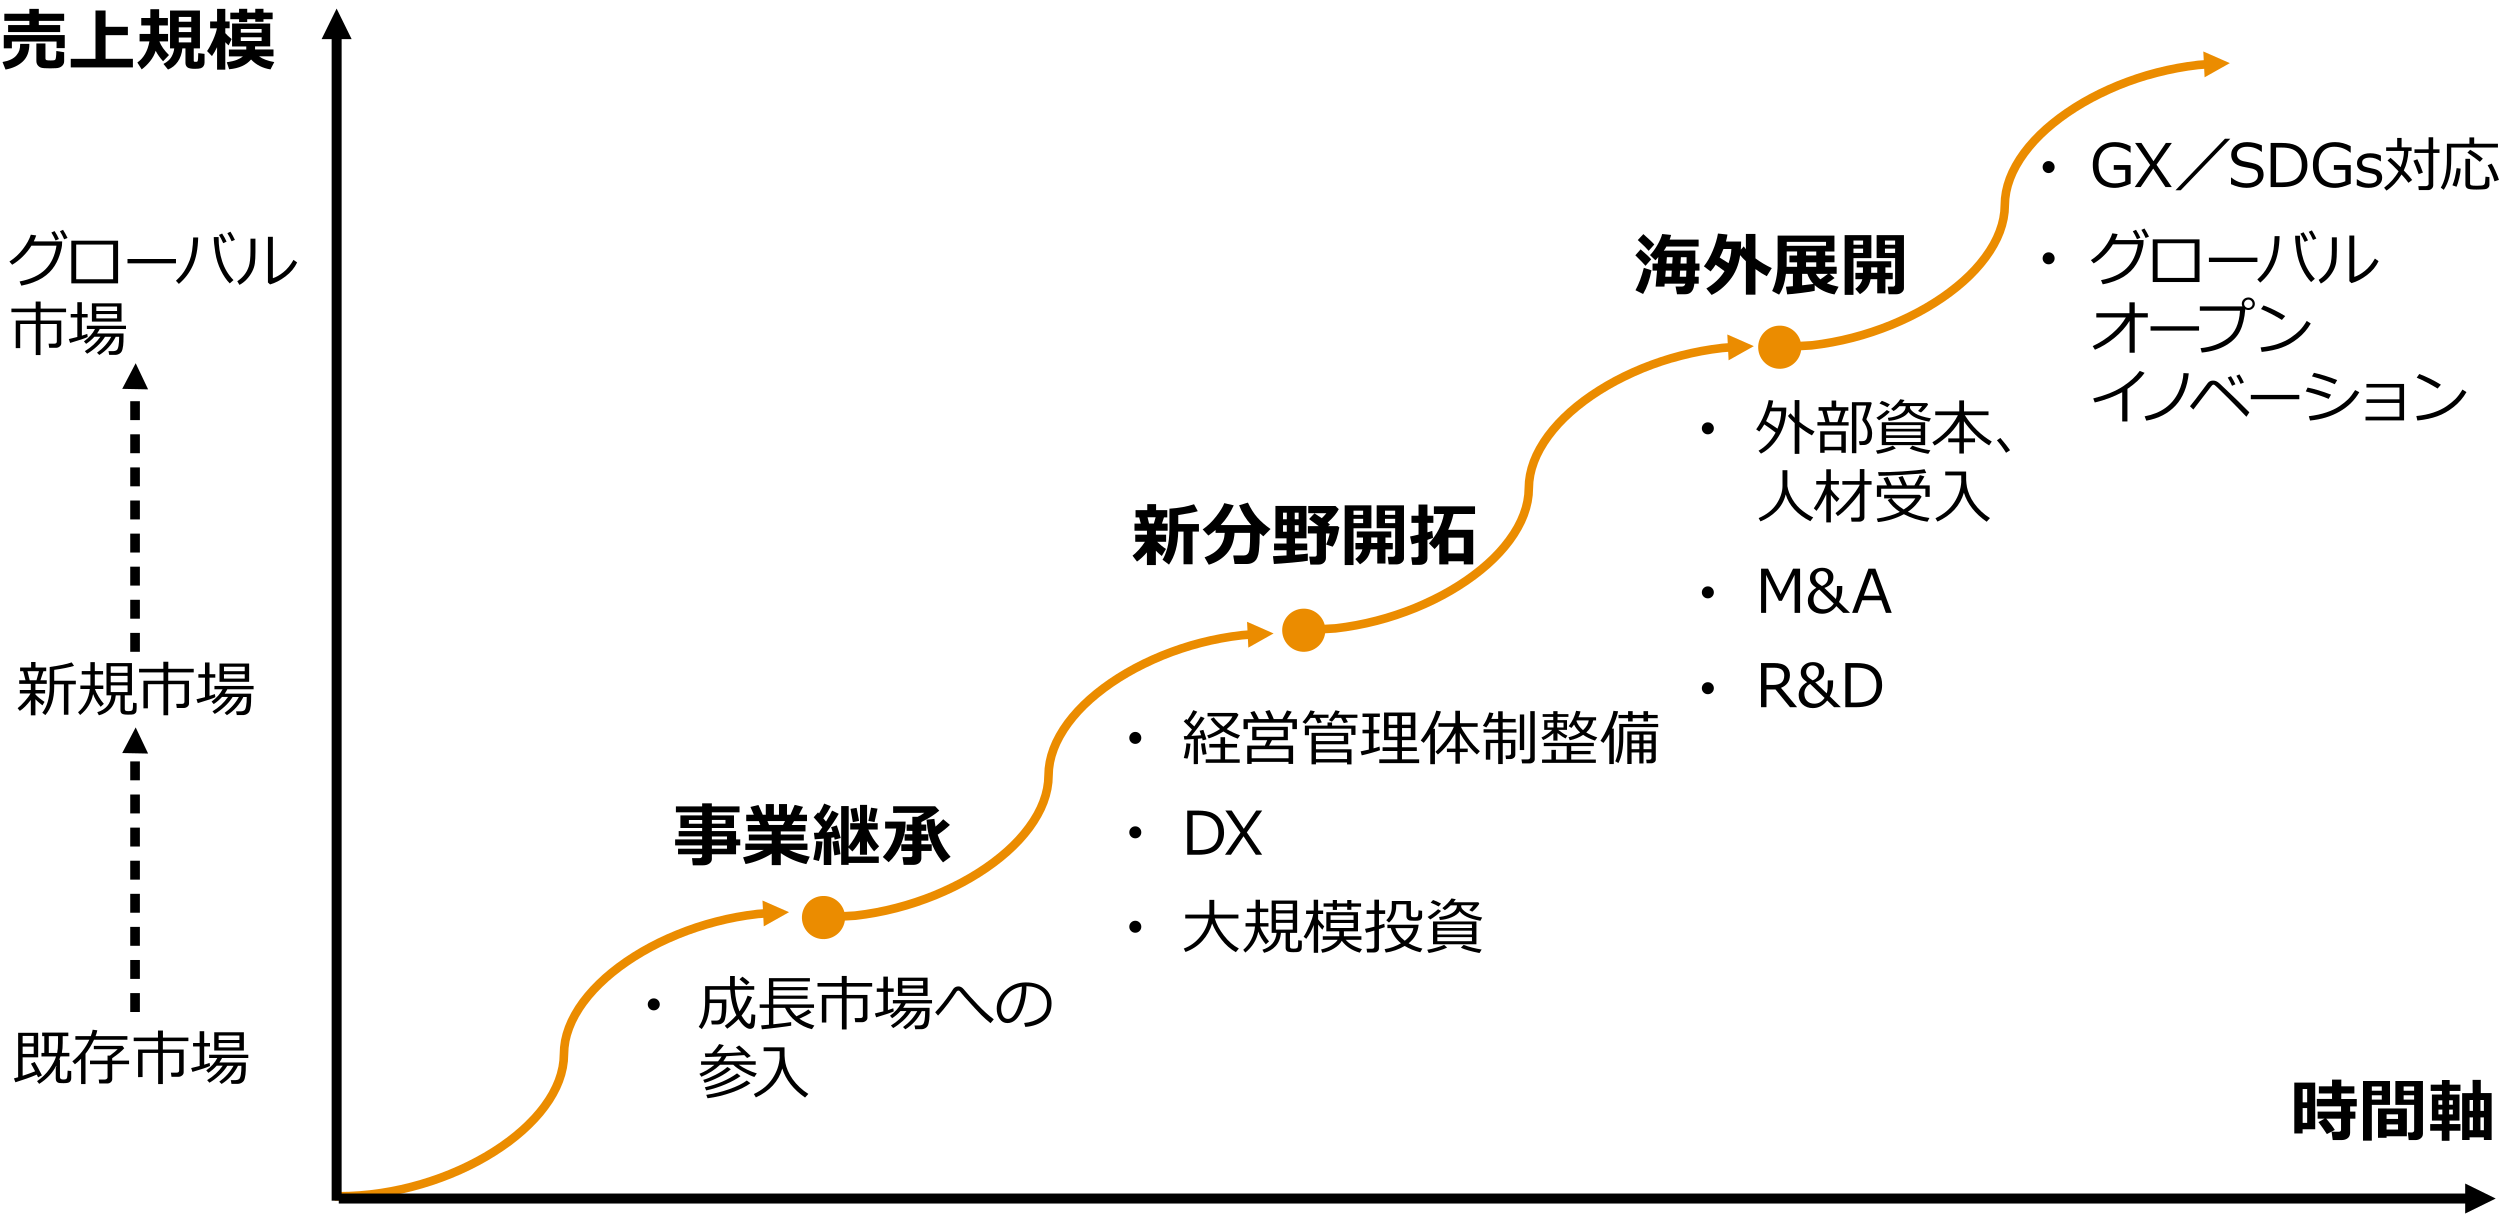 <?xml version="1.0" encoding="utf-8"?>
<!-- Generator: Adobe Illustrator 29.3.1, SVG Export Plug-In . SVG Version: 9.03 Build 55982)  -->
<svg version="1.1" xmlns="http://www.w3.org/2000/svg" xmlns:xlink="http://www.w3.org/1999/xlink" x="0px" y="0px"
	 viewBox="0 0 583 285" style="enable-background:new 0 0 583 285;" xml:space="preserve">
<style type="text/css">
	.st0{fill:#D04A02;}
	.st1{fill:#FFFFFF;}
	.st2{fill:#FFB600;}
	.st3{fill:#E0301E;}
	.st4{fill:#EB8C00;}
	.st5{fill:#DB536A;}
	.st6{fill:#D93954;}
	.st7{fill:#7D7D7D;}
	.st8{fill:#464646;}
	.st9{fill:#2D2D2D;}
	.st10{fill:#DEDEDE;}
	.st11{fill:none;stroke:#D04A02;stroke-width:2;stroke-linejoin:round;}
	.st12{fill:none;stroke:#D04A02;stroke-width:2;stroke-linejoin:round;stroke-dasharray:4,4;}
	.st13{fill:none;stroke:#D04A02;stroke-width:2;stroke-linejoin:round;stroke-dasharray:4.026,4.026;}
	.st14{enable-background:new    ;}
	.st15{fill:none;}
	.st16{fill:none;stroke:#000000;stroke-width:1.12;stroke-linecap:square;stroke-linejoin:round;stroke-miterlimit:10;}
	.st17{fill:none;stroke:#000000;stroke-miterlimit:10;}
	.st18{fill:none;stroke:#000000;stroke-linecap:square;stroke-linejoin:round;stroke-miterlimit:10;}
	.st19{fill:#DEDEDE;fill-opacity:0.502;}
	.st20{fill:#FFFFFF;stroke:#7D7D7D;stroke-miterlimit:8;stroke-opacity:0.749;}
	.st21{filter:url(#Adobe_OpacityMaskFilter);}
	.st22{mask:url(#SVGID_1_);}
</style>
<g id="template">
	<g>
		<path d="M278.38,178.19v-5.84c-0.5,0.02-1.23,0.06-2.19,0.12l-0.13-0.81h0.2l0.51-0.01c0.33-0.39,0.73-0.9,1.2-1.52
			c-0.21-0.24-0.86-0.87-1.93-1.91l0.59-0.55l0.27,0.24c0.57-0.8,1.03-1.56,1.37-2.3l0.93,0.35c-0.54,0.93-1.12,1.75-1.72,2.48
			l1.03,0.96c0.71-0.98,1.21-1.75,1.5-2.31l0.91,0.37c-0.93,1.42-1.97,2.81-3.11,4.16c0.62-0.03,1.39-0.08,2.3-0.15
			c-0.16-0.52-0.28-0.88-0.36-1.06l0.88-0.2c0.19,0.55,0.43,1.29,0.72,2.21l-0.88,0.23c-0.03-0.1-0.08-0.25-0.14-0.47
			c-0.22,0.03-0.55,0.06-0.97,0.1v5.91H278.38z M276.92,176.91l-0.86-0.14c0.35-1.23,0.55-2.38,0.6-3.43l0.97,0.1
			C277.43,175.14,277.19,176.29,276.92,176.91z M280.48,176.02c-0.16-0.84-0.3-1.71-0.4-2.61c0.13-0.01,0.43-0.04,0.89-0.1
			c0.18,1.27,0.32,2.12,0.42,2.54L280.48,176.02z M281.17,177.89v-0.81h3.45v-2.75h-2.6v-0.85h2.6v-1.57h1.07v1.57h2.79v0.85h-2.79
			v2.75h3.41v0.81H281.17z M285.3,170.58c-0.95,0.63-2.09,1.17-3.43,1.63l-0.36-0.7c1-0.34,2-0.84,3-1.5
			c-0.85-0.68-1.59-1.46-2.21-2.34l0.76-0.38c0.57,0.77,1.31,1.5,2.22,2.19c1.07-0.82,1.78-1.63,2.13-2.42h-5.81v-0.8h6.78l0.44,0.4
			c-0.54,1.21-1.46,2.33-2.75,3.36c0.86,0.54,1.9,1.03,3.11,1.45l-0.54,0.79C287.41,171.81,286.3,171.25,285.3,170.58z"/>
		<path d="M292.41,167.69l-0.82-1.58l0.94-0.3c0.29,0.44,0.63,1.07,1.03,1.88h2.37c-0.36-0.83-0.64-1.44-0.85-1.83l1-0.27
			c0.46,0.93,0.79,1.63,0.96,2.1h2.02c0.47-0.81,0.82-1.48,1.06-2.02l1.11,0.29c-0.2,0.37-0.56,0.95-1.09,1.74h2.3v2.33h-1.06v-1.5
			h-10.38v1.5h-1.01v-2.33H292.41z M300.49,177.67h-8.6v0.48h-1.04v-4.27h4.12l0.54-1.27h-3.49v-3.12h8.31v3.12h-3.7l-0.68,1.27h5.6
			v4.27h-1.07V177.67z M291.89,176.82h8.6v-2.11h-8.6V176.82z M299.33,170.26h-6.32v1.56h6.32V170.26z"/>
		<path d="M305.63,167.41c-0.49,0.66-0.88,1.12-1.17,1.4l-0.73-0.41c0.82-0.85,1.44-1.76,1.86-2.74l1.03,0.2
			c-0.09,0.17-0.24,0.44-0.45,0.8h3.64v0.75h-2.07l0.51,1.05l-0.97,0.23l-0.57-1.27H305.63z M309.58,169.21v-0.73h1.06v0.73h5.46
			v2.18h-0.98v-1.46h-9.87v1.52h-0.96v-2.24H309.58z M314.13,178.25v-0.44h-7.25v0.43h-1.03v-7.34h8.55v2.67h-7.52v1.16h8.29v3.53
			H314.13z M313.38,171.6h-6.51v1.22h6.51V171.6z M314.13,175.49h-7.25v1.52h7.25V175.49z M311.38,167.41
			c-0.34,0.43-0.6,0.73-0.78,0.89l-0.7-0.37c0.61-0.67,1.12-1.43,1.53-2.29l1,0.22c-0.1,0.23-0.26,0.5-0.47,0.8h4.59v0.75h-2.75
			l0.54,1l-0.97,0.23l-0.62-1.23H311.38z"/>
		<path d="M317.56,176.15l-0.25-0.93c0.62-0.13,1.26-0.27,1.91-0.42v-3.79h-1.48v-0.83h1.48v-2.98h-1.48v-0.81h4.04v0.81h-1.47v2.98
			h1.33v0.83h-1.33v3.51c0.58-0.15,1.05-0.29,1.39-0.42l0.11,0.85c-0.31,0.13-0.94,0.32-1.89,0.59S318.2,176.01,317.56,176.15z
			 M325.86,177.07v-1.93h-3.44v-0.87h3.44v-1.67h-3.1v-6.43h7.3v6.43h-3.12v1.67h3.46v0.87h-3.46v1.93h4.01v0.89h-9.3v-0.89H325.86z
			 M323.83,169.01h2.02v-2.03h-2.02V169.01z M325.86,169.79h-2.02v2h2.02V169.79z M326.94,169.01h2.04v-2.03h-2.04V169.01z
			 M328.99,169.79h-2.04v2h2.04V169.79z"/>
		<path d="M336.03,165.91c-0.29,1.02-0.89,2.36-1.8,4.04h0.4v8.26h-1.09v-7.06c-0.49,0.79-1,1.49-1.53,2.09l-0.7-0.56
			c0.82-1.02,1.58-2.23,2.28-3.64s1.15-2.51,1.35-3.32L336.03,165.91z M345.11,175.18l-0.7,0.77c-0.71-0.61-1.43-1.39-2.17-2.34
			s-1.34-1.85-1.8-2.68v3.64h1.83v0.81h-1.83v2.73h-1.03v-2.73h-1.99v-0.81h1.99v-3.62c-1.37,2.27-2.73,3.94-4.1,5l-0.58-0.63
			c0.62-0.52,1.36-1.33,2.25-2.44s1.57-2.24,2.07-3.39h-3.6v-0.84h3.93v-2.9h1.09v2.9h4.12v0.84h-3.9c0.19,0.46,0.71,1.3,1.56,2.53
			S344.04,174.3,345.11,175.18z"/>
		<path d="M352.21,177.02h-1.01l-0.12-0.84h0.74c0.16,0,0.3-0.05,0.4-0.14s0.15-0.19,0.15-0.31v-2.45h-1.93v4.9h-1.06v-4.9h-1.85
			v3.88h-1.03v-4.64h2.88v-1.67h-3.41v-0.79h3.41v-1.6h-2.02c-0.28,0.52-0.53,0.91-0.75,1.17l-0.8-0.37
			c0.63-0.86,1.12-1.9,1.48-3.12l0.97,0.16c-0.1,0.41-0.27,0.86-0.5,1.36h1.61v-1.8h1.06v1.8h3.01v0.8h-3.01v1.6h3.2v0.79h-3.2v1.67
			h2.94v3.49c0,0.31-0.12,0.55-0.35,0.73S352.53,177.02,352.21,177.02z M354.43,174.91v-8.29h1.01v8.29H354.43z M356.74,178.03
			h-1.78l-0.16-0.94h1.5c0.15,0,0.29-0.05,0.4-0.15s0.16-0.22,0.16-0.37v-10.73h1.04v11.2c0,0.3-0.11,0.53-0.34,0.71
			S357.05,178.03,356.74,178.03z"/>
		<path d="M359.87,172.58l-0.41-0.57c0.94-0.46,1.78-1.06,2.52-1.8h-1.87v-2.27h2.11v-0.76h-2.47v-0.64h2.47v-0.7h1v0.7h2.54v0.64
			h-2.54v0.76h2.21v2.27h-2.06c0.9,0.69,1.62,1.14,2.15,1.35l-0.44,0.66c-0.44-0.21-1.06-0.63-1.87-1.26v1.75h-0.97V171
			C361.46,171.71,360.67,172.24,359.87,172.58z M361.79,177.13v-2.26h1.05v2.26h2.52V174h-5.35v-0.77h11.67V174h-5.27v1.11h4.51
			v0.77h-4.51v1.25h5.74v0.77h-12.54v-0.77H361.79z M362.28,168.53h-1.4v1.11h1.4V168.53z M364.62,168.53h-1.49v1.11h1.49V168.53z
			 M371.54,168c-0.21,1.08-0.75,2.02-1.63,2.81c0.71,0.44,1.57,0.82,2.58,1.16l-0.55,0.75c-1.08-0.38-2-0.83-2.75-1.35
			c-0.94,0.62-1.98,1.04-3.12,1.26l-0.3-0.7c1.08-0.25,1.99-0.62,2.72-1.12c-0.61-0.55-1.08-1.16-1.42-1.83
			c-0.24,0.34-0.44,0.6-0.6,0.78l-0.66-0.4c0.85-1.13,1.43-2.33,1.74-3.6l1.03,0.14c-0.1,0.43-0.26,0.89-0.49,1.37h4.12V168H371.54z
			 M369.16,170.27c0.78-0.74,1.23-1.5,1.34-2.28h-2.79l-0.09,0.15C367.92,168.95,368.43,169.66,369.16,170.27z"/>
		<path d="M375.29,178.17v-6.97c-0.39,0.71-0.85,1.39-1.36,2.06l-0.7-0.51c0.62-0.9,1.25-2.07,1.87-3.5s1.01-2.59,1.16-3.48
			l1.08,0.1c-0.19,1-0.67,2.34-1.42,4.04h0.42v8.27H375.29z M378.55,169.57v2.5c0,2.47-0.38,4.43-1.14,5.87l-0.73-0.42
			c0.62-1.42,0.93-3.16,0.93-5.24v-3.46h9.08v0.75H378.55z M379.67,168.24v-0.75h-2.23v-0.77h2.23v-0.88h1.07v0.88h2.52v-0.88h1.07
			v0.88h2.24v0.77h-2.24v0.75h-1.07v-0.75h-2.52v0.75H379.67z M385.13,175.48h-1.86v2.56h-0.98v-2.56h-1.8v2.69h-1v-7.61h6.64v6.57
			c0,0.25-0.1,0.46-0.31,0.62s-0.46,0.25-0.77,0.25H384l-0.12-0.85h0.75c0.33,0,0.5-0.15,0.5-0.46V175.48z M382.29,172.64v-1.33
			h-1.8v1.33H382.29z M380.49,174.72h1.8v-1.36h-1.8V174.72z M383.27,171.31v1.33h1.86v-1.33H383.27z M383.27,174.72h1.86v-1.36
			h-1.86V174.72z"/>
		<path d="M276.86,199.33v-10.3h2.48c1.45,0,2.59,0.19,3.42,0.57s1.48,0.96,1.97,1.73c0.48,0.78,0.72,1.73,0.72,2.86
			c0,1.4-0.45,2.61-1.36,3.62s-2.48,1.52-4.71,1.52H276.86z M278.13,190.1v8.14h1.33c1.63,0,2.81-0.34,3.55-1.03s1.11-1.7,1.11-3.05
			c0-1.28-0.37-2.27-1.12-2.99s-1.93-1.07-3.53-1.07H278.13z"/>
		<path d="M294.34,189.02l-3.58,5.09l3.57,5.21h-1.48l-2.86-4.31l-2.93,4.31h-1.39l3.61-5.15l-3.53-5.15h1.48l2.82,4.26l2.89-4.26
			H294.34z"/>
		<path d="M288.9,221.19l-0.7,0.86c-1.27-0.72-2.39-1.71-3.35-2.95s-1.69-2.49-2.18-3.75c-0.44,1.5-1.19,2.84-2.23,4.01
			c-1.05,1.17-2.37,2.05-3.98,2.64l-0.4-0.8c1.49-0.54,2.78-1.47,3.86-2.81c1.08-1.33,1.72-2.73,1.91-4.2h-5.43v-0.9h5.63v-3.44
			h1.14v3.44h5.63v0.9h-5.51c0.37,1.29,1.08,2.61,2.12,3.96C286.44,219.51,287.61,220.52,288.9,221.19z"/>
		<path d="M293.43,217.25c-0.37,1.94-1.38,3.57-3.02,4.89l-0.49-0.64c0.73-0.6,1.35-1.38,1.85-2.36c0.51-0.98,0.8-2,0.89-3.07h-2.2
			v-0.8h2.34v-2.58h-2.02v-0.8h2.02v-2.08h1.03v2.08h1.93v0.8h-1.93v2.58h1.98v0.8h-1.96c0.17,0.53,0.47,1.14,0.9,1.84
			c0.43,0.7,0.82,1.24,1.19,1.63l-0.75,0.68C294.39,219.27,293.8,218.28,293.43,217.25z M299.81,217.55h-1.09
			c-0.11,1.29-0.53,2.32-1.25,3.09c-0.72,0.78-1.62,1.3-2.69,1.56l-0.38-0.72c2.02-0.63,3.12-1.94,3.3-3.94h-1.15v-7.53h5.94v7.53
			h-1.67v3.18c0,0.19,0.05,0.33,0.16,0.4c0.1,0.08,0.34,0.11,0.71,0.11c0.38,0,0.65-0.05,0.79-0.15s0.22-0.35,0.24-0.74
			c0.02-0.39,0.02-0.75,0.02-1.08l0.84,0.12c0.01,0.44,0.01,0.81,0.01,1.09c0,0.58-0.06,0.95-0.19,1.11
			c-0.13,0.16-0.28,0.28-0.46,0.36c-0.18,0.08-0.62,0.11-1.32,0.11c-0.82,0-1.33-0.09-1.52-0.28c-0.19-0.19-0.29-0.43-0.29-0.72
			V217.55z M297.54,212.28h3.93v-1.5h-3.93V212.28z M297.54,214.5h3.93v-1.49h-3.93V214.5z M301.47,215.22h-3.93v1.56h3.93V215.22z"
			/>
		<path d="M306.31,215.85c-0.4,1.08-0.96,2.11-1.69,3.08l-0.62-0.47c0.46-0.7,0.93-1.6,1.39-2.69s0.76-1.97,0.86-2.63h-1.67v-0.8
			h1.78l-0.01-2.52h1.03v2.52h1.18v0.8h-1.18v1.24c0.51,0.66,0.98,1.21,1.43,1.66l-0.44,0.77c-0.27-0.31-0.6-0.71-0.99-1.2v6.58
			h-1.01v-6.52L306.31,215.85z M312.9,219.39c-0.37,0.68-0.97,1.27-1.81,1.78c-0.84,0.51-1.75,0.85-2.73,1.02l-0.28-0.77
			c0.99-0.22,1.83-0.55,2.51-1s1.13-0.87,1.35-1.26h-3.47v-0.83h3.84v-1.14h-3.01v-4.47h7.38v4.47h-3.28v1.14h4.08v0.83h-3.66
			c0.81,0.96,2.07,1.68,3.79,2.17l-0.53,0.83C315.28,221.64,313.88,220.72,312.9,219.39z M315.14,211.44v0.73h-0.97v-0.73h-2.39
			v0.75h-0.97v-0.75h-2.15v-0.77h2.15v-0.79h0.97v0.79h2.39v-0.79h0.97v0.79h2.26v0.77H315.14z M310.29,214.52h5.36v-1.06h-5.36
			V214.52z M315.65,215.24h-5.36v1.17h5.36V215.24z"/>
		<path d="M318.58,217.52l-0.26-0.91c0.47-0.08,1.2-0.25,2.19-0.51v-2.97h-1.82v-0.84h1.82v-2.49h1.07v2.49h1.44v0.84h-1.44v2.68
			c0.52-0.15,0.94-0.28,1.24-0.4l0.1,0.8c-0.27,0.11-0.72,0.27-1.35,0.46v4.48c0,0.3-0.12,0.53-0.35,0.71
			c-0.23,0.18-0.49,0.26-0.78,0.26h-1.63l-0.13-0.88h1.29c0.36,0,0.53-0.17,0.53-0.5v-3.74
			C319.72,217.24,319.08,217.41,318.58,217.52z M328.49,219.97c0.99,0.58,2.06,0.99,3.21,1.24l-0.5,0.86
			c-1.34-0.32-2.55-0.82-3.62-1.48c-1.37,0.81-2.84,1.32-4.41,1.55l-0.28-0.8c1.38-0.22,2.65-0.68,3.81-1.37
			c-1.2-0.98-1.98-2.16-2.36-3.53h-0.8v-0.8h7.29c-0.1,0.91-0.33,1.71-0.7,2.4C329.77,218.74,329.22,219.38,328.49,219.97z
			 M331.64,213.73c0,0.22-0.06,0.41-0.19,0.57c-0.13,0.16-0.28,0.27-0.47,0.33s-0.53,0.09-1.03,0.09c-0.22,0-0.43-0.01-0.63-0.02
			c-0.2-0.01-0.38-0.03-0.53-0.04s-0.28-0.07-0.41-0.17c-0.13-0.09-0.22-0.2-0.29-0.33c-0.07-0.12-0.11-0.26-0.11-0.41v-2.86h-2.39
			v0.46c0,0.79-0.15,1.51-0.45,2.18c-0.3,0.66-0.71,1.21-1.23,1.62l-0.64-0.56c0.87-0.78,1.3-1.82,1.3-3.1v-1.37h4.46v3.33
			c0,0.14,0.05,0.25,0.15,0.33s0.32,0.12,0.67,0.12s0.58-0.04,0.69-0.13c0.11-0.09,0.18-0.22,0.18-0.39l0.05-0.38
			c0.03-0.31,0.04-0.56,0.03-0.72l0.84,0.13V213.73z M327.59,219.38c1.16-0.88,1.83-1.86,2.01-2.94h-4.19
			C325.71,217.53,326.44,218.51,327.59,219.38z"/>
		<path d="M333.18,222.25l-0.35-0.76c0.58-0.09,1.28-0.25,2.1-0.49s1.44-0.46,1.84-0.66l0.7,0.64c-0.5,0.25-1.19,0.5-2.06,0.75
			C334.54,221.99,333.79,222.16,333.18,222.25z M333.54,214.42l-0.62-0.59c0.89-0.52,1.71-1.12,2.44-1.8l0.7,0.41
			C335.42,213.14,334.57,213.8,333.54,214.42z M335.49,211.38c-0.41-0.25-1.03-0.54-1.86-0.88l0.56-0.62
			c0.52,0.17,1.14,0.45,1.87,0.84L335.49,211.38z M334.18,220.21v-5.33h10.12v5.33H334.18z M335.19,216.41h8.07v-0.86h-8.07V216.41z
			 M335.19,217.91h8.07v-0.88h-8.07V217.91z M343.26,218.54h-8.07v0.94h8.07V218.54z M340.79,211.11c-0.01,0.14-0.03,0.26-0.05,0.37
			c0.12,0.46,0.56,0.91,1.3,1.37s1.94,0.83,3.6,1.11l-0.41,0.77c-1.4-0.26-2.47-0.58-3.2-0.94s-1.28-0.8-1.63-1.3
			c-0.34,0.57-0.96,1.03-1.87,1.41s-1.82,0.59-2.75,0.64l-0.18-0.7c1.3-0.14,2.31-0.45,3.05-0.92s1.1-1.06,1.1-1.75v-0.05h-1.44
			c-0.54,0.55-1,0.93-1.37,1.14l-0.59-0.49c0.42-0.32,0.84-0.7,1.25-1.13s0.71-0.82,0.89-1.13l1,0.18c-0.21,0.3-0.39,0.54-0.54,0.72
			h5.8l0.23,0.35c-0.52,0.76-1.08,1.37-1.65,1.84l-0.69-0.36c0.27-0.25,0.58-0.63,0.94-1.13H340.79z M345.02,222.25
			c-1.98-0.39-3.42-0.8-4.34-1.24l0.63-0.67c1.23,0.48,2.63,0.85,4.21,1.09L345.02,222.25z"/>
	</g>
</g>
<g id="object">
	<polygon class="st4" points="78.04,280 81.53,279.93 84.02,279.79 86.5,279.55 88.97,279.23 91.41,278.81 93.83,278.32 
		96.23,277.74 98.58,277.09 100.9,276.37 103.18,275.57 105.4,274.71 107.58,273.78 109.69,272.79 111.75,271.74 113.74,270.63 
		115.65,269.47 117.49,268.26 119.25,267.01 120.92,265.7 122.5,264.36 123.98,262.97 125.37,261.55 126.65,260.1 127.81,258.61 
		128.87,257.09 129.8,255.54 130.61,253.97 131.28,252.38 131.81,250.77 132.2,249.14 132.44,247.5 132.52,245.9 132.6,244.34 
		132.59,244.44 132.81,242.89 132.79,242.98 133.16,241.43 133.14,241.52 133.65,239.98 133.62,240.06 134.26,238.54 134.23,238.6 
		135,237.1 134.97,237.16 135.87,235.67 135.83,235.72 136.85,234.25 136.82,234.3 137.95,232.86 137.91,232.9 139.16,231.49 
		139.12,231.52 140.47,230.14 140.44,230.17 141.89,228.82 141.85,228.85 143.4,227.53 143.37,227.56 145,226.29 144.97,226.31 
		146.7,225.08 146.66,225.1 148.47,223.91 148.44,223.93 150.32,222.79 150.29,222.81 152.24,221.72 152.21,221.74 154.23,220.7 
		154.2,220.72 156.29,219.74 156.26,219.76 158.4,218.84 158.37,218.85 160.56,218 160.53,218.01 162.77,217.23 162.74,217.24 
		165.03,216.52 165,216.53 167.32,215.89 167.29,215.9 169.65,215.33 169.61,215.34 172,214.85 171.97,214.86 174.38,214.45 
		174.34,214.46 176.77,214.14 176.72,214.14 179.04,213.97 178.89,211.96 176.54,212.14 174.06,212.47 171.61,212.88 169.19,213.37 
		166.8,213.95 164.44,214.6 162.12,215.32 159.85,216.12 157.62,216.99 155.45,217.91 153.33,218.9 151.28,219.95 149.29,221.06 
		147.38,222.22 145.54,223.43 143.78,224.69 142.11,225.99 140.53,227.33 139.05,228.72 137.66,230.14 136.38,231.6 135.21,233.08 
		134.16,234.6 133.23,236.15 132.42,237.72 131.75,239.31 131.21,240.93 130.82,242.55 130.59,244.2 130.51,245.8 130.43,247.35 
		130.44,247.25 130.22,248.8 130.23,248.71 129.86,250.26 129.89,250.17 129.38,251.71 129.41,251.63 128.76,253.16 128.79,253.09 
		128.02,254.6 128.06,254.54 127.16,256.02 127.19,255.97 126.17,257.44 126.21,257.39 125.08,258.83 125.11,258.79 123.87,260.21 
		123.9,260.17 122.55,261.55 122.59,261.52 121.14,262.87 121.17,262.84 119.63,264.16 119.66,264.13 118.02,265.41 118.05,265.38 
		116.33,266.62 116.36,266.59 114.56,267.78 114.59,267.76 112.71,268.9 112.74,268.88 110.78,269.97 110.81,269.95 108.79,270.99 
		108.82,270.97 106.74,271.95 106.77,271.93 104.63,272.85 104.66,272.84 102.46,273.69 102.5,273.68 100.25,274.46 100.28,274.45 
		98,275.17 98.03,275.16 95.71,275.8 95.74,275.79 93.38,276.36 93.41,276.35 91.03,276.84 91.06,276.83 88.65,277.24 88.68,277.23 
		86.25,277.55 86.29,277.55 83.85,277.78 83.88,277.78 81.43,277.92 81.47,277.92 78,277.99 	"/>
	<polygon class="st4" points="178.11,216.03 184,212.72 177.81,210 	"/>
	<polygon points="34.54,90.8 31.64,84.7 28.5,90.68 	"/>
	<polygon points="34.54,175.73 31.64,169.63 28.5,175.61 	"/>
	<g class="st14">
		<path d="M6.85,10.23c0,1.78-0.51,3.15-1.53,4.11c-1.02,0.96-2.36,1.58-4.03,1.88l-0.7-1.76c0.77-0.13,1.42-0.33,1.98-0.6
			c0.55-0.27,0.99-0.6,1.3-1c0.32-0.39,0.54-0.78,0.65-1.15c0.12-0.37,0.18-0.87,0.18-1.48H6.85z M15.1,11.22h-1.91V9.68H2.77v1.59
			H0.88v-3.1H15.1V11.22z M14.96,4.87H9.05v0.98h4.98v1.63H1.89V5.84h4.96V4.87H1.01V3.2h5.84V2.07h2.2V3.2h5.91V4.87z M14.96,14.26
			c0,0.47-0.18,0.86-0.53,1.16s-0.82,0.47-1.41,0.48l-0.7,0.02c-0.23,0.02-0.44,0.02-0.6,0.02c-1.09,0-1.8-0.05-2.13-0.16
			c-0.33-0.11-0.59-0.3-0.8-0.57c-0.21-0.27-0.31-0.61-0.31-1.02v-4.05h2.12v3.52c0,0.17,0.07,0.29,0.21,0.35
			c0.14,0.06,0.47,0.09,0.99,0.09c0.46,0,0.74-0.02,0.86-0.06c0.11-0.04,0.2-0.09,0.25-0.16c0.06-0.06,0.11-0.26,0.15-0.6
			c0.04-0.34,0.07-0.8,0.07-1.39l1.83,0.29V14.26z"/>
		<path d="M30.99,15.72H16.5v-2h5.77V2.45h2.35v3.8h5.2v1.95h-5.2v5.51h6.37V15.72z"/>
		<path d="M36.3,11.84c-0.25,0.86-0.69,1.68-1.31,2.45s-1.28,1.4-1.95,1.89l-1.01-1.6c1.47-1.03,2.41-2.67,2.82-4.93h-2.3V7.91h2.51
			V5.94h-2.12V4.2h2.12V2.15h2.05V4.2h2.04v1.74H37.1v1.97h2.09v1.74h-2.03c0.42,1.08,1.17,2.14,2.25,3.19l-1.38,1.45
			C37.33,13.53,36.75,12.71,36.3,11.84z M42.53,11.28c-0.11,1.19-0.47,2.22-1.05,3.08c-0.59,0.86-1.36,1.48-2.3,1.86l-1.06-1.31
			c0.91-0.48,1.54-1.05,1.89-1.7c0.36-0.65,0.56-1.3,0.62-1.93h-0.98V2.45h6.98v8.83h-1.45v2.87c0,0.17,0.09,0.26,0.27,0.26h0.36
			c0.08,0,0.16-0.03,0.23-0.08c0.07-0.05,0.12-0.28,0.15-0.68c0.03-0.4,0.04-0.82,0.04-1.26l1.47,0.17v2.03
			c0,0.33-0.08,0.61-0.24,0.84c-0.16,0.23-0.37,0.39-0.64,0.48c-0.27,0.09-0.73,0.14-1.39,0.14c-0.88,0-1.46-0.12-1.75-0.37
			c-0.29-0.25-0.43-0.59-0.43-1.02v-3.38H42.53z M44.6,5.08V3.95h-2.91v1.12H44.6z M41.69,7.48h2.91V6.37h-2.91V7.48z M44.6,8.76
			h-2.91v1.13h2.91V8.76z"/>
		<path d="M50.61,11.02c-0.33,0.71-0.72,1.4-1.18,2.06l-1.14-1.17c0.48-0.69,0.95-1.56,1.41-2.61c0.46-1.05,0.75-1.95,0.89-2.7
			h-1.59V5.01h1.62V2.07h1.92v2.94h1.01v1.59h-1.01v1.13c0.22,0.29,0.71,0.75,1.47,1.38l-0.7,1.48c-0.23-0.18-0.48-0.43-0.77-0.75
			v6.4h-1.92V11.02z M58.55,13.87c-1.11,1.31-2.81,2.07-5.11,2.28l-0.55-1.63c1.03-0.16,1.81-0.35,2.34-0.56
			c0.53-0.21,1.01-0.48,1.43-0.81h-3.28v-1.6h4.05v-0.72h-3.31V5.49h8.89v5.33h-3.53v0.72h4.3v1.6h-3.37
			c0.78,0.6,1.97,1.05,3.55,1.34l-0.88,1.71C61.25,15.9,59.73,15.13,58.55,13.87z M63.58,4.48h-2.14v0.61h-1.91V4.48h-1.88v0.66
			h-1.9V4.48h-2.04V2.95h2.04V2.05h1.9v0.89h1.88V2.05h1.91v0.89h2.14V4.48z M56.15,7.62h4.86V6.77h-4.86V7.62z M61.01,8.69h-4.86
			v0.87h4.86V8.69z"/>
	</g>
	<g class="st14">
		<path d="M8.44,54.9c-0.13,0.43-0.32,0.9-0.57,1.4h6.63l-0.05,0.95c-0.01,0.27-0.13,0.8-0.35,1.59c-0.14,0.51-0.32,1.01-0.52,1.52
			s-0.48,1.04-0.82,1.59s-0.74,1.06-1.22,1.54s-1.03,0.92-1.66,1.32s-1.37,0.75-2.2,1.06s-1.74,0.56-2.71,0.75l-0.4-0.98
			c2.63-0.51,4.63-1.45,6.01-2.82s2.24-3.22,2.59-5.53H7.33c-0.54,0.88-1.2,1.72-2,2.51s-1.63,1.44-2.49,1.94L2.2,60.99
			c1.21-0.77,2.26-1.74,3.16-2.93s1.51-2.3,1.83-3.33L8.44,54.9z M13.74,55.74l-0.78,0.35c-0.3-0.67-0.62-1.29-0.98-1.87l0.75-0.33
			C13.13,54.5,13.47,55.12,13.74,55.74z M15.75,55.49l-0.79,0.32c-0.31-0.71-0.63-1.34-0.98-1.89l0.72-0.33
			C15.06,54.14,15.41,54.78,15.75,55.49z"/>
		<path d="M27.54,66.08H16.63v-9.95h10.91V66.08z M26.38,65.12v-8.09h-8.61v8.09H26.38z"/>
		<path d="M41.04,61.41H29.73v-1.01h11.31V61.41z"/>
		<path d="M46.22,55.36c-0.07,2.68-0.49,4.87-1.25,6.55s-1.85,3.11-3.26,4.3l-0.68-0.74C41.54,65,42,64.52,42.4,64.03
			s0.74-1.02,1.04-1.59s0.56-1.15,0.8-1.75s0.43-1.35,0.56-2.23s0.22-1.92,0.25-3.09H46.22z M54.45,65.32l-0.88,0.77
			c-0.77-0.78-1.46-1.8-2.07-3.04s-1.05-2.62-1.29-4.15s-0.36-2.73-0.36-3.62h1.13v0.11c0,1.96,0.27,3.79,0.82,5.5
			S53.22,64.07,54.45,65.32z M52.84,56.35l-0.79,0.36c-0.33-0.76-0.66-1.4-0.99-1.92l0.74-0.33C52.21,55.08,52.55,55.72,52.84,56.35
			z M54.78,55.94L54,56.26c-0.29-0.69-0.62-1.32-0.98-1.89l0.72-0.34C54.09,54.57,54.43,55.21,54.78,55.94z"/>
		<path d="M59.57,58.77c0,1.08-0.05,1.95-0.14,2.63s-0.31,1.34-0.65,1.99s-0.77,1.24-1.28,1.78s-1.07,0.96-1.66,1.27l-0.51-0.87
			c0.57-0.35,1.1-0.81,1.58-1.39s0.85-1.25,1.11-2.04s0.39-1.98,0.39-3.6v-2.88h1.16V58.77z M69.29,61.2
			c-0.58,1.24-1.48,2.33-2.7,3.25s-2.42,1.55-3.61,1.88l-0.5-0.46V55.22h1.15v9.65c0.75-0.22,1.57-0.69,2.45-1.39
			s1.67-1.66,2.36-2.88L69.29,61.2z"/>
		<path d="M13.07,81.11h-1.6l-0.14-0.97h1.35c0.38,0,0.57-0.16,0.57-0.49v-4.1H9.44v7.25h-1.1v-7.25H4.71v5.63H3.67v-6.43h4.67
			v-1.95H2.66v-0.83h5.66v-1.65h1.16v1.65h5.93v0.83H9.44v1.95h4.85v5.31c0,0.3-0.12,0.54-0.37,0.74S13.39,81.11,13.07,81.11z"/>
		<path d="M16.35,79.97l-0.3-0.9c0.47-0.1,1.13-0.26,1.98-0.49v-4.55h-1.54v-0.81h1.54v-2.74h1.06v2.74h1.35v0.81h-1.35v4.25
			c0.53-0.16,0.95-0.3,1.26-0.42l0.1,0.72C19.9,78.87,18.53,79.34,16.35,79.97z M20.32,82.49l-0.53-0.6c1.49-0.9,2.7-2.03,3.63-3.37
			h-1.4c-0.58,0.65-1.23,1.2-1.94,1.67l-0.5-0.58c1.18-0.86,2.04-1.82,2.57-2.88h-1.9v-0.77h9.13v0.77h-6.12
			c-0.18,0.36-0.39,0.7-0.62,1.03h6.17v0.51c0,1.08-0.03,1.85-0.09,2.32c-0.08,0.63-0.2,1.1-0.36,1.39
			c-0.1,0.19-0.27,0.36-0.51,0.51s-0.5,0.23-0.78,0.26c-0.07,0.01-0.61,0.01-1.61,0.01l-0.16-0.88h1.15c0.29,0,0.53-0.07,0.74-0.21
			s0.35-0.48,0.45-1.04s0.14-1.2,0.14-1.92v-0.17h-0.79c-0.9,1.8-2.18,3.21-3.83,4.24l-0.54-0.53c1.42-1.01,2.52-2.24,3.32-3.71
			h-1.45c-0.49,0.8-1.12,1.55-1.9,2.26S21.05,82.06,20.32,82.49z M21.43,74.99v-4.26h6.91v4.26H21.43z M22.46,72.53h4.84v-1.04
			h-4.84V72.53z M27.3,73.24h-4.84v1.01h4.84V73.24z"/>
	</g>
	<g class="st14">
		<path d="M4.62,165.78l-0.51-0.63c0.47-0.36,1.02-0.89,1.64-1.58s1.08-1.31,1.37-1.86H4.62v-0.8h2.57v-1.43H4.48v-0.84h1.47
			l-0.54-2.11H4.69v-0.86h2.56v-1.29h1.03v1.29h2.5v0.86h-0.65l-0.7,2.11h1.47v0.84H8.26v1.43h2.26v0.8H8.26v0.24
			c0.55,0.59,1.26,1.16,2.13,1.73l-0.5,0.81c-0.68-0.52-1.22-0.99-1.63-1.41v3.74H7.19v-3.6C6.28,164.42,5.42,165.28,4.62,165.78z
			 M6.41,156.53l0.51,2.11h1.59l0.57-2.11H6.41z M14.9,166.68v-7.1h-2.26v0.67c0,2.73-0.69,4.89-2.06,6.51l-0.72-0.55
			c0.54-0.66,0.97-1.51,1.27-2.54s0.46-2.12,0.46-3.27v-4.86c2.28-0.31,3.99-0.67,5.13-1.07l0.54,0.81
			c-1.22,0.37-2.76,0.68-4.62,0.93v2.54h5.04v0.83h-1.73v7.1H14.9z"/>
		<path d="M21.71,161.85c-0.37,1.94-1.38,3.57-3.02,4.89l-0.49-0.64c0.73-0.6,1.35-1.38,1.85-2.36s0.8-2,0.89-3.07h-2.2v-0.8h2.34
			v-2.58h-2.02v-0.8h2.02v-2.08h1.03v2.08h1.93v0.8h-1.93v2.58h1.98v0.8h-1.96c0.17,0.53,0.47,1.14,0.9,1.84s0.82,1.24,1.19,1.63
			l-0.75,0.68C22.67,163.87,22.08,162.88,21.71,161.85z M28.08,162.16H27c-0.11,1.29-0.53,2.32-1.25,3.09s-1.62,1.3-2.69,1.56
			l-0.38-0.72c2.02-0.63,3.12-1.94,3.3-3.94h-1.15v-7.53h5.94v7.53H29.1v3.18c0,0.19,0.05,0.32,0.16,0.4s0.34,0.11,0.71,0.11
			c0.38,0,0.65-0.05,0.79-0.15s0.22-0.35,0.24-0.74s0.02-0.75,0.02-1.08l0.84,0.12c0.01,0.44,0.01,0.81,0.01,1.09
			c0,0.58-0.06,0.95-0.19,1.11s-0.28,0.28-0.46,0.36s-0.62,0.11-1.32,0.11c-0.82,0-1.33-0.09-1.52-0.28s-0.29-0.43-0.29-0.72V162.16
			z M25.82,156.89h3.93v-1.5h-3.93V156.89z M25.82,159.1h3.93v-1.49h-3.93V159.1z M29.75,159.83h-3.93v1.56h3.93V159.83z"/>
		<path d="M42.83,165.11h-1.6l-0.14-0.97h1.35c0.38,0,0.57-0.16,0.57-0.49v-4.1h-3.79v7.25h-1.1v-7.25h-3.63v5.63h-1.04v-6.43h4.67
			v-1.95h-5.69v-0.83h5.66v-1.65h1.16v1.65h5.93v0.83h-5.95v1.95h4.85v5.31c0,0.3-0.12,0.54-0.37,0.74S43.16,165.11,42.83,165.11z"
			/>
		<path d="M46.12,163.97l-0.3-0.9c0.47-0.1,1.13-0.26,1.98-0.49v-4.55h-1.54v-0.81h1.54v-2.74h1.06v2.74h1.35v0.81h-1.35v4.25
			c0.53-0.16,0.95-0.3,1.26-0.42l0.1,0.72C49.66,162.87,48.3,163.34,46.12,163.97z M50.08,166.49l-0.53-0.6
			c1.49-0.9,2.7-2.03,3.63-3.37h-1.4c-0.58,0.65-1.23,1.2-1.94,1.67l-0.5-0.58c1.18-0.86,2.04-1.82,2.57-2.88h-1.9v-0.77h9.13v0.77
			h-6.12c-0.18,0.36-0.39,0.7-0.62,1.03h6.17v0.51c0,1.08-0.03,1.85-0.09,2.32c-0.08,0.63-0.2,1.1-0.36,1.39
			c-0.1,0.19-0.27,0.36-0.51,0.51s-0.5,0.23-0.78,0.26c-0.07,0.01-0.61,0.01-1.61,0.01l-0.16-0.88h1.15c0.29,0,0.53-0.07,0.74-0.21
			s0.35-0.48,0.45-1.04s0.14-1.2,0.14-1.92v-0.17h-0.79c-0.9,1.8-2.18,3.21-3.83,4.24l-0.54-0.53c1.42-1.01,2.52-2.24,3.32-3.71
			h-1.45c-0.49,0.8-1.12,1.55-1.9,2.26S50.82,166.06,50.08,166.49z M51.19,158.99v-4.26h6.91v4.26H51.19z M52.23,156.53h4.84v-1.04
			h-4.84V156.53z M57.07,157.24h-4.84v1.01h4.84V157.24z"/>
	</g>
	<g class="st14">
		<path d="M3.59,252.39l-0.34-0.91c0.26-0.06,0.59-0.15,0.98-0.27v-10.36H8.9v5.72H5.28v4.31c1.06-0.35,2.03-0.7,2.91-1.05
			c-0.39-0.76-0.72-1.35-0.98-1.78l0.88-0.4c0.16,0.25,0.45,0.76,0.87,1.54c0.42,0.78,0.69,1.3,0.82,1.58l-0.9,0.47
			c-0.07-0.15-0.17-0.37-0.3-0.64C7.12,251.22,5.46,251.82,3.59,252.39z M7.86,241.58H5.28v1.73h2.58V241.58z M5.28,244.07v1.71
			h2.58v-1.71H5.28z M14.09,246.37c-0.1,0.32-0.19,0.57-0.27,0.76h0.16v4.07c0,0.36,0.26,0.54,0.79,0.54c0.29,0,0.49-0.03,0.61-0.09
			c0.12-0.06,0.21-0.17,0.26-0.33s0.1-0.71,0.13-1.65l0.84,0.1v1.64c0,0.29-0.06,0.52-0.18,0.7s-0.3,0.31-0.53,0.38
			s-0.58,0.11-1.07,0.11c-0.28,0-0.55-0.01-0.81-0.03h-0.05c-0.65-0.05-0.97-0.42-0.97-1.1v-2.4l0.14-0.4l-0.03-0.14
			c-0.85,1.68-2.17,3.09-3.97,4.23l-0.5-0.63c1.18-0.81,2.15-1.76,2.92-2.86s1.27-2.06,1.51-2.9h-3.4v-0.83h0.66v-3.92h-0.5v-0.81
			h6.1v0.81h-1.31v1.57c0,0.89-0.06,1.67-0.19,2.34h1.75v0.83H14.09z M13.33,245.54c0.13-0.61,0.2-1.38,0.2-2.33v-1.59h-2.15v3.92
			H13.33z"/>
		<path d="M29.72,242.46h-7.79c-0.57,1.23-1.23,2.32-1.99,3.27v7.08h-1.03v-5.91c-0.47,0.49-0.95,0.92-1.44,1.29l-0.6-0.68
			c1.71-1.38,3.04-3.06,3.96-5.04h-3.25v-0.84h3.6c0.21-0.56,0.36-1.06,0.44-1.5l1.07,0.14c-0.09,0.46-0.22,0.91-0.4,1.35h7.42
			V242.46z M30.11,248.17h-3.94v3.47c0,0.3-0.12,0.55-0.35,0.74s-0.49,0.29-0.78,0.29h-1.9l-0.12-0.93h1.47
			c0.15,0,0.29-0.05,0.41-0.15c0.12-0.1,0.18-0.22,0.18-0.35v-3.07h-4.09v-0.84h4.09v-1.16h0.55c0.96-0.73,1.57-1.23,1.81-1.5h-5.56
			v-0.77h6.67l0.42,0.55c-0.58,0.67-1.52,1.44-2.81,2.32v0.56h3.94V248.17z"/>
		<path d="M41.59,251.11h-1.6l-0.14-0.97h1.35c0.38,0,0.57-0.16,0.57-0.49v-4.1h-3.79v7.25h-1.1v-7.25h-3.63v5.63H32.2v-6.43h4.67
			v-1.95h-5.69v-0.83h5.66v-1.65H38v1.65h5.93v0.83h-5.95v1.95h4.85v5.31c0,0.3-0.12,0.54-0.37,0.74
			C42.2,251.01,41.92,251.11,41.59,251.11z"/>
		<path d="M44.88,249.97l-0.3-0.9c0.47-0.1,1.13-0.26,1.98-0.49v-4.55h-1.54v-0.81h1.54v-2.74h1.06v2.74h1.35v0.81h-1.35v4.25
			c0.53-0.16,0.95-0.3,1.26-0.42l0.1,0.72C48.42,248.87,47.06,249.34,44.88,249.97z M48.84,252.49l-0.53-0.6
			c1.49-0.9,2.7-2.03,3.63-3.37h-1.4c-0.58,0.65-1.23,1.2-1.94,1.67l-0.5-0.58c1.18-0.86,2.04-1.82,2.57-2.88h-1.9v-0.77h9.13v0.77
			h-6.12c-0.18,0.36-0.39,0.7-0.62,1.03h6.17v0.51c0,1.08-0.03,1.85-0.09,2.32c-0.08,0.63-0.2,1.1-0.36,1.39
			c-0.1,0.19-0.27,0.36-0.51,0.51s-0.5,0.23-0.78,0.26c-0.07,0.01-0.61,0.01-1.61,0.01l-0.16-0.88h1.15c0.29,0,0.53-0.07,0.74-0.21
			s0.35-0.48,0.45-1.04c0.09-0.56,0.14-1.2,0.14-1.92v-0.17h-0.79c-0.9,1.8-2.18,3.21-3.83,4.24l-0.54-0.53
			c1.42-1.01,2.52-2.25,3.32-3.71h-1.45c-0.49,0.8-1.12,1.55-1.9,2.26S49.58,252.06,48.84,252.49z M49.96,244.99v-4.26h6.91v4.26
			H49.96z M50.99,242.53h4.84v-1.04h-4.84V242.53z M55.83,243.24h-4.84v1.01h4.84V243.24z"/>
	</g>
	<path d="M32.62,152l0-4.41h-2.25l0,4.41H32.62z M32.62,144.28l0-4.41h-2.25l0,4.41H32.62z M32.62,136.56l0-4.41h-2.25l0,4.41H32.62
		z M32.62,128.85l0-4.41h-2.25l0,4.41H32.62z M32.62,121.13l0-4.41h-2.25l0,4.41H32.62z M32.62,113.41l0-4.41h-2.25l0,4.41H32.62z
		 M32.62,105.69l0-4.41h-2.25l0,4.41H32.62z M32.62,97.97l0-4.41h-2.25l0,4.41H32.62z M32.63,90.26v-1.58h-2.25l0,1.58H32.63z"/>
	<path d="M32.62,236l0-4.41h-2.25l0,4.41H32.62z M32.62,228.28l0-4.41h-2.25l0,4.41H32.62z M32.62,220.56l0-4.41h-2.25l0,4.41H32.62
		z M32.62,212.85l0-4.41h-2.25l0,4.41H32.62z M32.62,205.13l0-4.41h-2.25l0,4.41H32.62z M32.62,197.41l0-4.41h-2.25l0,4.41H32.62z
		 M32.62,189.69l0-4.41h-2.25l0,4.41H32.62z M32.62,181.97l0-4.41h-2.25l0,4.41H32.62z M32.63,174.26v-1.58h-2.25l0,1.58H32.63z"/>
	<g class="st14">
		<path d="M539.92,263.34h-2.95v0.99h-1.94v-11.86h4.88V263.34z M538.03,257.06v-3.1h-1.05v3.1H538.03z M538.03,261.85v-3.45h-1.05
			v3.45H538.03z M544.48,263.5l-1.85,0.97c-0.58-0.9-1.24-1.83-1.97-2.8l1.43-0.8h-1.62v-1.65h5.46v-1.22h-5.65v-1.73h3.55V255
			h-3.07v-1.66h3.07v-1.57H546l-0.01,1.57h3.05V255h-3.05l-0.01,1.28h3.62v1.73h-1.55v1.22h1.23v1.65h-1.23v3.24
			c0,0.55-0.18,0.98-0.55,1.29c-0.37,0.31-0.87,0.46-1.51,0.46h-2l-0.26-1.95h1.7c0.33,0,0.5-0.16,0.5-0.47v-2.57h-3.44
			C543.31,261.81,543.97,262.68,544.48,263.5z"/>
		<path d="M557.35,257.66h-4.24v8.35h-2.06v-13.92h6.3V257.66z M555.43,254.36v-0.99h-2.32v0.99H555.43z M555.43,256.42v-1.01h-2.32
			v1.01H555.43z M556.55,264.98v0.35h-2v-6.84h6.73v6.49H556.55z M559.22,260.94v-1.07h-2.67v1.07H559.22z M556.55,263.41h2.67v-1.2
			h-2.67V263.41z M565.02,264.44c0,0.41-0.17,0.75-0.51,1.02s-0.75,0.41-1.23,0.41h-1.57l-0.21-1.78h0.98
			c0.12,0,0.24-0.04,0.34-0.13s0.16-0.19,0.16-0.32v-5.98h-4.38v-5.57h6.43V264.44z M560.53,254.36h2.44v-0.99h-2.44V254.36z
			 M562.97,255.41h-2.44v1.01h2.44V255.41z"/>
		<path d="M573.77,263.69h-2.55v2.35h-1.8v-2.35h-2.7v-1.55h2.7v-0.81h-2.3v-6.09h2.34v-0.84h-2.62v-1.45h2.62v-1.09h1.8v1.09h2.52
			v1.45h-2.52v0.84h2.29v6.09h-2.32v0.81h2.55V263.69z M569.54,256.59h-0.91v1.04h0.91V256.59z M568.64,258.76v1.11h0.91v-1.11
			H568.64z M572,257.62v-1.04h-0.85v1.04H572z M572,259.87v-1.11h-0.85v1.11H572z M579.24,265.23h-3.33v0.62h-1.74v-10.93l2.46-0.01
			l-0.02-3.08h1.91v3.08l2.53-0.01v10.95h-1.81V265.23z M576.7,256.52h-0.79v2.54h0.78L576.7,256.52z M575.91,263.56h0.77l0.01-2.98
			h-0.78V263.56z M579.24,259.06v-2.54h-0.8v2.54H579.24z M578.44,263.56h0.8v-2.98h-0.8V263.56z"/>
	</g>
	<path class="st4" d="M192.09,214.97l7.4-0.43l2.49-0.33l2.45-0.41l2.42-0.49l2.39-0.57l2.36-0.65l2.32-0.73l2.27-0.8l2.23-0.86
		l2.17-0.93l2.12-0.99l2.05-1.05l1.99-1.11l1.91-1.16l1.84-1.21l1.76-1.26l1.67-1.3l1.58-1.34l1.48-1.38l1.38-1.42l1.28-1.46
		l1.17-1.49l1.05-1.52l0.93-1.55l0.81-1.57l0.67-1.59l0.53-1.61l0.39-1.63l0.24-1.64l0.08-1.6l0.08-1.55l-0.01,0.1l0.23-1.55
		l-0.02,0.09l0.37-1.54l-0.02,0.08l0.51-1.53l-0.03,0.07l0.64-1.52l-0.03,0.07l0.77-1.51l-0.03,0.06l0.9-1.49l-0.04,0.05l1.02-1.47
		l-0.04,0.05l1.13-1.44l-0.04,0.04l1.24-1.42l-0.04,0.04l1.35-1.39l-0.03,0.03l1.45-1.35l-0.03,0.03l1.55-1.32l-0.03,0.03l1.64-1.28
		l-0.03,0.02l1.72-1.23l-0.03,0.02l1.81-1.19l-0.03,0.02l1.88-1.14l-0.03,0.02l1.95-1.09l-0.03,0.02l2.02-1.03l-0.03,0.02l2.08-0.98
		l-0.03,0.01l2.14-0.92l-0.03,0.01l2.19-0.85l-0.03,0.01l2.24-0.78l-0.03,0.01l2.29-0.72l-0.03,0.01l2.32-0.64l-0.03,0.01l2.36-0.57
		l-0.03,0.01l2.39-0.49l-0.03,0.01l2.41-0.41l-0.04,0.01l2.43-0.32l-0.06,0.01l2.33-0.18l-0.15-2.01l-2.36,0.18l-2.48,0.33
		l-2.45,0.41l-2.42,0.49l-2.39,0.57l-2.36,0.65l-2.32,0.73l-2.27,0.8l-2.23,0.86l-2.17,0.93l-2.12,0.99l-2.05,1.05l-1.99,1.11
		l-1.91,1.16l-1.84,1.21l-1.76,1.26l-1.67,1.3l-1.58,1.34l-1.48,1.38l-1.38,1.42l-1.28,1.46l-1.17,1.49l-1.05,1.52l-0.93,1.55
		l-0.81,1.57l-0.67,1.59l-0.53,1.61l-0.39,1.63l-0.24,1.64l-0.08,1.6l-0.08,1.55l0.01-0.1l-0.23,1.55l0.02-0.09l-0.37,1.54
		l0.02-0.08l-0.51,1.53l0.03-0.08l-0.64,1.52l0.03-0.07l-0.77,1.51l0.03-0.06l-0.9,1.49l0.03-0.05l-1.02,1.47l0.04-0.05l-1.13,1.44
		l0.04-0.04l-1.24,1.42l0.04-0.04l-1.35,1.39l0.03-0.03l-1.45,1.35l0.03-0.03l-1.55,1.32l0.03-0.03l-1.64,1.28l0.03-0.02l-1.72,1.23
		l0.03-0.02l-1.81,1.19l0.03-0.02l-1.88,1.14l0.03-0.02l-1.95,1.09l0.03-0.02l-2.02,1.03l0.03-0.02l-2.08,0.98l0.03-0.01l-2.14,0.92
		l0.03-0.01l-2.2,0.85l0.03-0.01l-2.24,0.78l0.03-0.01l-2.29,0.72l0.03-0.01l-2.32,0.64l0.03-0.01l-2.36,0.57l0.03-0.01l-2.39,0.49
		l0.03-0.01l-2.41,0.41l0.04-0.01l-2.43,0.32l0.07-0.01l-7.36,0.42L192.09,214.97z M191.84,208.94c-2.78,0.11-4.94,2.45-4.83,5.23
		c0.11,2.78,2.45,4.94,5.23,4.83s4.94-2.45,4.83-5.23S194.61,208.83,191.84,208.94z M291.11,151.03l5.89-3.31l-6.19-2.72
		L291.11,151.03z"/>
	<path class="st4" d="M304.09,147.97l7.4-0.43l2.49-0.33l2.45-0.41l2.42-0.49l2.39-0.57l2.36-0.65l2.32-0.73l2.27-0.8l2.23-0.86
		l2.17-0.93l2.12-0.99l2.05-1.05l1.99-1.11l1.91-1.16l1.84-1.21l1.76-1.26l1.67-1.3l1.58-1.34l1.48-1.38l1.38-1.42l1.28-1.46
		l1.17-1.49l1.05-1.52l0.93-1.55l0.81-1.57l0.67-1.59l0.53-1.61l0.39-1.63l0.24-1.64l0.08-1.6l0.08-1.55l-0.01,0.1l0.23-1.55
		l-0.02,0.09l0.37-1.54l-0.02,0.08l0.51-1.53l-0.03,0.07l0.64-1.52l-0.03,0.07l0.77-1.51l-0.03,0.06l0.9-1.49l-0.04,0.05l1.02-1.47
		l-0.04,0.05l1.13-1.44l-0.04,0.04l1.24-1.42l-0.04,0.04l1.35-1.39l-0.03,0.03l1.45-1.35l-0.03,0.03l1.55-1.32l-0.03,0.03l1.64-1.28
		l-0.03,0.02l1.72-1.23l-0.03,0.02l1.81-1.19l-0.03,0.02l1.88-1.14l-0.03,0.02l1.95-1.09l-0.03,0.02l2.02-1.03l-0.03,0.02l2.08-0.98
		l-0.03,0.01l2.14-0.92l-0.03,0.01l2.19-0.85l-0.03,0.01l2.24-0.78l-0.03,0.01l2.29-0.72L390,84.53l2.32-0.64l-0.03,0.01l2.36-0.57
		l-0.03,0.01l2.39-0.49l-0.03,0.01l2.41-0.41l-0.04,0.01l2.43-0.32l-0.06,0.01l2.33-0.18l-0.15-2.01l-2.36,0.18l-2.48,0.33
		l-2.45,0.41l-2.42,0.49l-2.39,0.57l-2.36,0.65l-2.32,0.73l-2.27,0.8l-2.23,0.86l-2.17,0.93l-2.12,0.99l-2.05,1.05l-1.99,1.11
		l-1.91,1.16l-1.84,1.21l-1.76,1.26l-1.67,1.3l-1.58,1.34l-1.48,1.38l-1.38,1.42l-1.28,1.46l-1.17,1.49l-1.05,1.52l-0.93,1.55
		l-0.81,1.57l-0.67,1.59l-0.53,1.61l-0.39,1.63l-0.24,1.64l-0.08,1.6l-0.08,1.55l0.01-0.1l-0.23,1.55l0.02-0.09l-0.37,1.54
		l0.02-0.08l-0.51,1.53l0.03-0.08l-0.64,1.52l0.03-0.07l-0.77,1.51l0.03-0.06l-0.9,1.49l0.03-0.05l-1.02,1.47l0.04-0.05l-1.13,1.44
		l0.04-0.04l-1.24,1.42l0.04-0.04l-1.35,1.39l0.03-0.03l-1.45,1.35l0.03-0.03l-1.55,1.32l0.03-0.03l-1.64,1.28l0.03-0.02l-1.72,1.23
		l0.03-0.02l-1.81,1.19l0.03-0.02l-1.88,1.14l0.03-0.02l-1.95,1.09l0.03-0.02l-2.02,1.03l0.03-0.02l-2.08,0.98l0.03-0.01l-2.14,0.92
		l0.03-0.01l-2.2,0.85l0.03-0.01l-2.24,0.78l0.03-0.01l-2.29,0.72l0.03-0.01l-2.32,0.64l0.03-0.01l-2.36,0.57l0.03-0.01l-2.39,0.49
		l0.03-0.01l-2.41,0.41l0.04-0.01l-2.43,0.32l0.07-0.01l-7.36,0.42L304.09,147.97z M303.84,141.94c-2.78,0.11-4.94,2.45-4.83,5.23
		s2.45,4.94,5.23,4.83c2.78-0.11,4.94-2.45,4.83-5.23C308.96,143.99,306.61,141.83,303.84,141.94z M403.11,84.03l5.89-3.31
		L402.81,78L403.11,84.03z"/>
	<path class="st4" d="M415.09,81.97l7.4-0.43l2.49-0.33l2.45-0.41l2.42-0.49l2.39-0.57l2.36-0.65l2.32-0.73l2.27-0.8l2.23-0.86
		l2.17-0.93l2.12-0.99l2.05-1.05l1.99-1.11l1.91-1.16l1.84-1.21l1.76-1.26l1.67-1.3l1.58-1.34l1.48-1.38l1.38-1.42l1.28-1.46
		l1.17-1.49l1.05-1.52l0.93-1.55l0.81-1.57l0.67-1.59l0.53-1.61l0.39-1.63l0.24-1.64l0.08-1.6l0.08-1.55l-0.01,0.1l0.23-1.55
		l-0.02,0.09l0.37-1.54l-0.02,0.08l0.51-1.53l-0.03,0.07l0.64-1.52l-0.03,0.07l0.77-1.51l-0.03,0.06l0.9-1.49l-0.04,0.05l1.02-1.47
		l-0.04,0.05l1.13-1.44l-0.04,0.04l1.24-1.42l-0.04,0.04l1.35-1.39l-0.03,0.03l1.45-1.35l-0.03,0.03l1.55-1.32l-0.03,0.03l1.64-1.28
		l-0.03,0.02l1.72-1.23l-0.03,0.02l1.81-1.19l-0.03,0.02l1.88-1.14l-0.03,0.02l1.95-1.09l-0.03,0.02l2.02-1.03l-0.03,0.02l2.08-0.98
		l-0.03,0.01l2.14-0.92l-0.03,0.01l2.19-0.85l-0.03,0.01l2.24-0.78l-0.03,0.01l2.29-0.72L501,18.53l2.32-0.64l-0.03,0.01l2.36-0.57
		l-0.03,0.01l2.39-0.49l-0.03,0.01l2.41-0.41l-0.04,0.01l2.43-0.32l-0.06,0.01l2.33-0.18l-0.15-2.01l-2.36,0.18l-2.48,0.33
		l-2.45,0.41l-2.42,0.49l-2.39,0.57l-2.36,0.65l-2.32,0.73l-2.27,0.8l-2.23,0.86l-2.17,0.93l-2.12,0.99l-2.05,1.05l-1.99,1.11
		l-1.91,1.16l-1.84,1.21l-1.76,1.26l-1.67,1.3l-1.58,1.34l-1.48,1.38l-1.38,1.42l-1.28,1.46l-1.17,1.49l-1.05,1.52l-0.93,1.55
		l-0.81,1.57l-0.67,1.59l-0.53,1.61l-0.39,1.63l-0.24,1.64l-0.08,1.6l-0.08,1.55l0.01-0.1l-0.23,1.55l0.02-0.09l-0.37,1.54
		l0.02-0.08l-0.51,1.53l0.03-0.08l-0.64,1.52l0.03-0.07l-0.77,1.51l0.03-0.06l-0.9,1.49l0.03-0.05l-1.02,1.47l0.04-0.05l-1.13,1.44
		l0.04-0.04l-1.24,1.42l0.04-0.04l-1.35,1.39l0.03-0.03l-1.45,1.35l0.03-0.03l-1.55,1.32l0.03-0.03l-1.64,1.28l0.03-0.02l-1.72,1.23
		l0.03-0.02l-1.81,1.19l0.03-0.02l-1.88,1.14l0.03-0.02l-1.95,1.09l0.03-0.02l-2.02,1.03l0.03-0.02l-2.08,0.98l0.03-0.01l-2.14,0.92
		l0.03-0.01l-2.2,0.85l0.03-0.01l-2.24,0.78l0.03-0.01l-2.29,0.72l0.03-0.01l-2.32,0.64l0.03-0.01l-2.36,0.57l0.03-0.01l-2.39,0.49
		l0.03-0.01l-2.41,0.41l0.04-0.01l-2.43,0.32l0.07-0.01l-7.36,0.42L415.09,81.97z M414.84,75.94c-2.78,0.11-4.94,2.45-4.83,5.23
		s2.45,4.94,5.23,4.83c2.78-0.11,4.94-2.45,4.83-5.23C419.96,77.99,417.61,75.83,414.84,75.94z M514.11,18.03l5.89-3.31L513.81,12
		L514.11,18.03z"/>
	<g class="st14">
		<path d="M171.66,199.22h-5.65v1.09c0,0.44-0.2,0.79-0.59,1.07c-0.39,0.28-0.87,0.41-1.45,0.41h-2.41l-0.18-1.68h1.84
			c0.13,0,0.25-0.05,0.36-0.14c0.11-0.09,0.16-0.19,0.16-0.31v-0.45h-5.62v-1.29h5.62v-0.77h-6.3v-1.41h6.3v-0.69h-5.47v-1.25h5.47
			v-0.72h-5.07v-2.93h5.07v-0.72h-6.12v-1.38h6.12v-0.72h2.26v0.72h6.46v1.38h-6.46v0.72h5.17v2.93h-5.17v0.72h5.65v1.94h0.98v1.41
			h-0.98V199.22z M163.75,191.22h-3.1v0.87h3.1V191.22z M169.18,192.08v-0.87h-3.17v0.87H169.18z M169.53,195.75v-0.69h-3.52v0.69
			H169.53z M166.01,197.93h3.52v-0.77h-3.52V197.93z"/>
		<path d="M179.96,199.08c-1.89,1.18-3.92,1.98-6.1,2.42l-0.57-1.56c1.81-0.42,3.41-0.99,4.8-1.73h-4.28v-1.48h6.15v-0.73h-5.33
			v-1.39h5.33v-0.73h-5.57v-1.49h2.92l-0.35-0.9h-2.94v-1.5h1.77l-0.79-1.81l1.87-0.46l1,2.27h0.71v-2.48h1.89v2.48h1.19v-2.48h1.87
			v2.48h0.8l0.99-2.29l1.95,0.46l-0.96,1.83h1.88v1.5h-3.02l-0.54,0.9h3.21v1.49h-5.77v0.73h5.38v1.39h-5.38v0.73h6.23v1.48h-4.26
			c1.24,0.62,2.84,1.14,4.8,1.57l-0.81,1.74c-2.22-0.51-4.21-1.36-5.95-2.57v2.8h-2.11V199.08z M178.97,191.47l0.36,0.9h3.27
			l0.47-0.9H178.97z"/>
		<path d="M191.82,196.25c-0.17,1.96-0.46,3.48-0.86,4.54l-1.3-0.34c0.4-1.65,0.62-3.08,0.67-4.3L191.82,196.25z M193.87,201.72
			h-1.77v-6.15c-0.88,0.08-1.58,0.14-2.11,0.16l-0.18-1.52c0.25,0,0.61-0.01,1.07-0.02c0.29-0.4,0.58-0.81,0.88-1.26
			c-0.55-0.67-1.22-1.45-2.02-2.34l1.02-1.14l0.23,0.25c0.5-0.81,0.9-1.58,1.21-2.31l1.55,0.62c-0.5,0.97-1.08,1.91-1.75,2.83
			l0.63,0.74c0.66-1.05,1.13-1.9,1.41-2.55l1.55,0.75c-0.71,1.29-1.66,2.73-2.86,4.31l1.44-0.11c-0.17-0.57-0.29-0.93-0.36-1.08
			l1.34-0.42c0.24,0.7,0.55,1.68,0.91,2.95l-1.41,0.38c-0.01-0.08-0.05-0.27-0.12-0.55c-0.25,0.04-0.47,0.08-0.68,0.1V201.72z
			 M196,199.19l-1.43,0.29c-0.13-0.9-0.27-1.97-0.43-3.21l1.38-0.23L196,199.19z M204.95,201.24h-7.05v0.45h-1.74v-13.71h1.76
			l-0.01,9.38c0.99-1.23,1.78-2.53,2.34-3.91h-1.98v-1.48h2.28v-4.27h1.65v4.27h2.48v1.48h-2.19c0.66,1.52,1.5,2.82,2.52,3.91
			l-1.17,1.18c-0.6-0.66-1.15-1.46-1.65-2.41v3.2h-1.65v-3.14c-0.58,0.98-1.17,1.77-1.77,2.37l-0.88-0.88l-0.01,2.06h7.05V201.24z
			 M200.34,191.43l-1.46,0.3l-0.54-3.1l1.42-0.24L200.34,191.43z M204.64,188.58l-0.7,3.12l-1.43-0.26l0.62-3.09L204.64,188.58z"/>
		<path d="M211.19,191.58c0,0.96-0.06,1.73-0.17,2.29c-0.11,0.56-0.26,1.13-0.43,1.69c-0.17,0.57-0.4,1.18-0.7,1.84
			c-0.3,0.66-0.67,1.31-1.13,1.95c-0.46,0.64-0.96,1.21-1.53,1.72l-1.36-1.22c1.92-2.09,2.96-4.31,3.12-6.64h-2.58v-1.62H211.19z
			 M217.28,198.44h-2.42v1.71c0,0.46-0.17,0.83-0.52,1.11c-0.35,0.28-0.79,0.42-1.31,0.43h-2.3l-0.26-1.81h1.81
			c0.32,0,0.48-0.13,0.48-0.38v-1.05h-2.58v-1.57h2.58v-0.84h-1.81v-1.49h1.81v-0.8h-1.33v-1.47h1.33v-1.8h1.23
			c0.59-0.28,1.11-0.59,1.56-0.93l-7.27,0.02v-1.55h9.8l0.96,1.02c-1.03,0.9-2.42,1.79-4.18,2.66v0.58H216v1.47h-1.14v0.8h1.63v1.49
			h-1.63v0.84h2.42V198.44z M221.68,199.81l-1.77,1.3c-0.74-0.83-1.41-1.84-2.02-3.04c-0.61-1.2-1.04-2.31-1.29-3.33
			c-0.25-1.02-0.43-2.22-0.54-3.59l1.84-0.19c0.09,0.75,0.17,1.35,0.26,1.8c0.79-0.67,1.39-1.24,1.8-1.71l1.56,1.31
			c-0.68,0.69-1.63,1.45-2.85,2.29C219.32,196.58,220.33,198.29,221.68,199.81z"/>
	</g>
	<g class="st14">
		<path d="M385.06,60.48l-1.33,1.51c-0.44-0.52-1.23-1.34-2.37-2.45l1.23-1.39C383.83,59.2,384.65,59.98,385.06,60.48z
			 M385.12,63.04c-0.39,2.15-1.04,3.98-1.95,5.52l-1.78-0.88c0.79-1.41,1.44-3.15,1.95-5.22L385.12,63.04z M385.78,57.02l-1.31,1.47
			c-0.41-0.5-1.25-1.34-2.54-2.51l1.3-1.39C384.65,55.85,385.5,56.66,385.78,57.02z M396.15,66.15h-1.03
			c-0.15,1.65-0.85,2.47-2.12,2.47h-1.92l-0.34-1.8h1.49c0.42,0,0.68-0.22,0.79-0.67h-4.82l-0.05,0.69h-2.06l0.34-3.74h-1.06v-1.65
			h1.22l0.13-1.52c-0.26,0.34-0.49,0.6-0.68,0.78l-1.27-1.22c0.57-0.57,1.14-1.34,1.7-2.29s0.94-1.83,1.15-2.63l2.08,0.22
			c-0.08,0.34-0.19,0.71-0.34,1.09h6.76v1.62h-7.52c-0.22,0.42-0.41,0.73-0.59,0.95l7.35-0.02l-0.01,3.02h0.97v1.65h-1.02
			l-0.08,1.44h0.92V66.15z M388.34,64.54h1.43l0.09-1.44h-1.4L388.34,64.54z M390.06,59.98h-1.34l-0.12,1.47h1.37L390.06,59.98z
			 M391.72,64.54h1.48c0.02-0.25,0.04-0.73,0.06-1.44h-1.46L391.72,64.54z M393.31,61.45c0-0.24,0.01-0.73,0.01-1.47h-1.34
			l-0.09,1.47H393.31z"/>
		<path d="M406.03,56.33c0,0.7-0.03,1.33-0.08,1.89l0.69-0.76c0.16,0.22,0.33,0.44,0.5,0.65v-3.56h2.23v5.7
			c1.15,0.86,2.42,1.62,3.81,2.27l-1.17,1.89c-0.87-0.45-1.75-1-2.64-1.66v5.96h-2.23v-7.8c-0.54-0.5-0.99-0.97-1.34-1.41
			c-0.32,2.28-1.12,4.21-2.39,5.79c-1.27,1.58-2.69,2.74-4.26,3.49l-1.23-1.5c1.84-1.09,3.26-2.45,4.24-4.05
			c-0.66-0.5-1.35-1-2.07-1.5c-0.37,0.58-0.76,1.1-1.18,1.57l-1.57-1.19c0.8-1.02,1.49-2.24,2.09-3.67s0.99-2.76,1.2-3.98l2.21,0.24
			c-0.08,0.54-0.2,1.08-0.35,1.63H406.03z M403.1,61.37c0.39-1.12,0.61-2.22,0.66-3.31h-1.85c-0.25,0.68-0.55,1.35-0.88,2
			C401.86,60.57,402.55,61,403.1,61.37z"/>
		<path d="M423.2,67.82c-0.55,0.14-1.59,0.3-3.12,0.49c-1.53,0.19-2.63,0.31-3.31,0.34l-0.29-1.78l1.63-0.13v-2.88h-1.62
			c-0.29,2.16-0.83,3.77-1.61,4.85l-1.62-0.85c0.4-0.8,0.71-1.74,0.94-2.84c0.23-1.1,0.34-2.16,0.34-3.19v-6.88h13.25v3.71
			l-2.15-0.01v0.92h2.16v1.59h-2.16v1.04h2.67v1.65h-1.65l1.16,0.99c-0.43,0.35-1.03,0.76-1.79,1.23c0.65,0.28,1.56,0.55,2.73,0.8
			l-0.96,1.8c-1.88-0.37-3.41-1.09-4.61-2.17V67.82z M419.09,58.65l-2.43-0.01l-0.01,2.86c0,0.25,0,0.49-0.02,0.72h2.45v-1.04h-1.78
			v-1.59h1.78V58.65z M416.67,57.33l9.16-0.02v-0.9h-9.16V57.33z M420.24,66.54c1.12-0.12,2-0.23,2.66-0.32
			c-0.6-0.62-1.08-1.4-1.42-2.35h-1.23V66.54z M423.55,58.66l-2.38-0.01v0.93h2.38V58.66z M421.17,62.22h2.38v-1.04h-2.38V62.22z
			 M426.26,63.87h-2.8c0.26,0.46,0.61,0.89,1.05,1.27C425.18,64.7,425.77,64.27,426.26,63.87z"/>
		<path d="M436.39,60.19h-4.16v8.58h-2.06V54.84h6.23V60.19z M434.47,57.07v-0.98h-2.24v0.98H434.47z M434.47,58.99v-1.01h-2.24
			v1.01H434.47z M436.22,65.1c-0.14,0.76-0.39,1.4-0.76,1.95c-0.37,0.54-0.94,1.06-1.71,1.55l-1.1-1.23
			c0.88-0.61,1.43-1.36,1.64-2.26h-1.61v-1.48h1.76v-1.28h-1.45v-1.42h8.05v1.42h-1.36v1.28h1.71v1.48h-1.71v3.3h-1.91v-3.3H436.22z
			 M436.36,63.62h1.41v-1.28h-1.41V63.62z M444,67.19c0,0.41-0.17,0.75-0.52,1.02s-0.75,0.41-1.23,0.41h-1.82l-0.21-1.78h1.23
			c0.12,0,0.24-0.04,0.34-0.13s0.15-0.19,0.15-0.32v-6.21h-4.31v-5.34H444V67.19z M439.57,57.07h2.37v-0.98h-2.37V57.07z
			 M441.94,57.98h-2.37v1.01h2.37V57.98z"/>
	</g>
	<g class="st14">
		<path d="M267.47,128.8c-0.75,0.88-1.52,1.59-2.32,2.16l-1.05-1.38c0.42-0.3,0.91-0.76,1.48-1.38c0.56-0.62,1.04-1.24,1.42-1.85
			h-2.26v-1.66h2.73v-0.93h-2.91v-1.66h1.47l-0.38-1.45h-0.84v-1.68h2.73v-1.4h2.06v1.4h2.61v1.68h-0.77l-0.48,1.45h1.33v1.66h-2.73
			v0.93h2.38v1.66h-2.09c0.68,0.67,1.36,1.23,2.06,1.66l-0.98,1.65c-0.56-0.44-1.02-0.85-1.38-1.23v3.35h-2.09V128.8z
			 M267.61,120.63l0.35,1.45h1.12l0.41-1.45H267.61z M278.11,131.59H276v-7.62h-1.24c-0.07,3.19-0.79,5.75-2.15,7.7l-1.51-1.14
			c0.41-0.6,0.77-1.51,1.11-2.71c0.33-1.2,0.5-2.73,0.5-4.58v-4.61c2.22-0.15,4.13-0.5,5.74-1.04l0.87,1.62
			c-0.75,0.25-2.26,0.55-4.55,0.9v2.11h4.82v1.75h-1.48V131.59z"/>
		<path d="M287.9,124.28c-0.14,1.99-0.74,3.59-1.81,4.8c-1.07,1.21-2.46,2.08-4.2,2.62l-0.98-1.73c3-1.06,4.56-2.96,4.7-5.7h-2.14
			v-0.69c-0.55,0.48-1.11,0.92-1.68,1.31l-1.33-1.43c1.16-0.8,2.21-1.81,3.16-3.04c0.95-1.22,1.58-2.25,1.88-3.09l2.21,0.52
			c-0.82,1.8-1.84,3.33-3.05,4.59h7.13c-1.22-1.34-2.17-2.88-2.83-4.61l2.05-0.62c0.66,1.4,1.39,2.56,2.21,3.48
			c0.81,0.92,1.84,1.81,3.07,2.68l-1.68,1.7l-0.84-0.72c0,1.63-0.07,3.01-0.2,4.15c-0.13,1.14-0.45,1.93-0.94,2.37
			c-0.5,0.44-1.13,0.66-1.91,0.66h-2.81l-0.32-2h2.48c0.52,0,0.89-0.23,1.11-0.69c0.23-0.46,0.34-1.76,0.34-3.91v-0.67H287.9z"/>
		<path d="M304.97,130.77c-0.53,0.11-1.76,0.26-3.69,0.43c-1.93,0.17-3.33,0.28-4.21,0.32l-0.21-1.82c0.43,0,1.48-0.06,3.16-0.17
			v-1.2h-2.91v-1.57h2.91v-1.22h-2.59v-7.55h7.24v7.55H302v1.22h2.85v1.57H302v1.05c1.67-0.13,2.66-0.23,2.98-0.29V130.77z
			 M299.2,121.09h0.88v-1.54h-0.88V121.09z M300.08,122.48h-0.88v1.52h0.88V122.48z M301.93,121.09h0.91v-1.54h-0.91V121.09z
			 M302.85,122.48h-0.91v1.52h0.91V122.48z M312.33,122.98c-0.35,2.07-0.87,3.58-1.55,4.51l-1.54-0.51c0.15-0.29,0.32-0.72,0.5-1.28
			c0.18-0.56,0.29-0.99,0.34-1.29h-0.87v5.68c0,0.45-0.16,0.83-0.47,1.12s-0.72,0.45-1.23,0.45h-1.94l-0.26-1.86h1.33
			c0.11,0,0.22-0.04,0.3-0.12c0.09-0.08,0.13-0.17,0.13-0.28v-4.99H305v-1.71h2.53l-2.26-1.66l1.27-1.33
			c0.57,0.36,1.13,0.74,1.7,1.13c0.44-0.42,0.79-0.81,1.07-1.16h-4.23v-1.68h6.35l0.77,0.73c-0.46,0.95-1.33,2-2.59,3.13
			c0.25,0.2,0.43,0.37,0.55,0.5l-0.47,0.34h2.27L312.33,122.98z"/>
		<path d="M319.8,123.19h-4.16v8.58h-2.06v-13.92h6.23V123.19z M317.88,120.07v-0.98h-2.24v0.98H317.88z M317.88,121.99v-1.01h-2.24
			v1.01H317.88z M319.63,128.1c-0.14,0.76-0.39,1.4-0.76,1.95c-0.37,0.54-0.94,1.06-1.71,1.55l-1.1-1.23
			c0.88-0.61,1.43-1.36,1.64-2.26h-1.61v-1.48h1.76v-1.28h-1.45v-1.42h8.05v1.42h-1.36v1.28h1.71v1.48h-1.71v3.3h-1.91v-3.3H319.63z
			 M319.77,126.62h1.41v-1.28h-1.41V126.62z M327.41,130.19c0,0.41-0.17,0.75-0.52,1.02s-0.76,0.41-1.23,0.41h-1.82l-0.21-1.78h1.23
			c0.12,0,0.24-0.04,0.34-0.13s0.15-0.19,0.15-0.32v-6.21h-4.31v-5.34h6.37V130.19z M322.98,120.07h2.37v-0.98h-2.37V120.07z
			 M325.35,120.98h-2.37v1.01h2.37V120.98z"/>
		<path d="M334.18,125.43c-0.31,0.13-0.74,0.29-1.3,0.47v4.25c0,0.5-0.17,0.89-0.5,1.16s-0.76,0.41-1.29,0.41h-1.75l-0.23-1.77h1.16
			c0.35,0,0.53-0.16,0.53-0.47v-2.95c-0.58,0.16-1.1,0.3-1.57,0.41l-0.4-1.83c0.42-0.08,1.07-0.22,1.97-0.44v-2.74h-1.65v-1.66h1.65
			v-2.62h2.08v2.62h1.38v1.66h-1.38v2.21c0.5-0.14,0.87-0.25,1.12-0.34L334.18,125.43z M341.35,130.88h-3.58v0.74h-2.13v-4.81
			c-0.37,0.48-0.74,0.89-1.1,1.23l-1.31-1.33c1.86-2.02,3.03-4.29,3.5-6.84h-2.35v-1.79h9.6v1.79h-5.03
			c-0.29,1.31-0.7,2.53-1.23,3.68h5.83v8.07h-2.2V130.88z M337.77,129.06h3.58v-3.68h-3.58V129.06z"/>
	</g>
	<path d="M79,278.33h497.06v2.33H79V278.33z M574.88,276l7.12,3.5l-7.12,3.5V276z"/>
	<path d="M79.67,280l0-272.07h-2.33l0,272.07H79.67z M82,9.12L78.5,2L75,9.12H82z"/>
	<g>
		<g>
			<path d="M165.99,238.92l-0.14-0.92h1.29c0.47,0,0.79-0.26,0.96-0.77c0.16-0.51,0.25-1.43,0.25-2.77l-0.01-0.55h-2.86
				c-0.03,1.45-0.21,2.65-0.53,3.59c-0.32,0.94-0.76,1.77-1.31,2.48l-0.7-0.53c0.55-0.77,0.93-1.63,1.16-2.6
				c0.23-0.97,0.34-2.07,0.34-3.31v-3.58h5.81v-2.36h1.11v2.36h4.53v0.85h-4.53c0.11,1.86,0.47,3.54,1.09,5.05
				c0.81-1.15,1.44-2.38,1.89-3.68l1.04,0.38c-0.66,1.56-1.44,2.95-2.37,4.16l-0.09,0.12c0.79,1.27,1.38,1.91,1.76,1.91
				c0.15,0,0.26-0.07,0.32-0.2c0.06-0.13,0.11-0.34,0.14-0.63c0.03-0.29,0.06-0.75,0.1-1.4l0.9,0.14c-0.05,1.57-0.16,2.5-0.33,2.79
				c-0.17,0.29-0.44,0.45-0.83,0.48h-0.09c-0.38,0-0.8-0.2-1.27-0.58c-0.47-0.39-0.93-0.96-1.39-1.71
				c-0.73,0.78-1.61,1.54-2.64,2.26l-0.57-0.68c0.94-0.67,1.84-1.49,2.7-2.47c-0.79-1.54-1.27-3.53-1.44-5.95h-4.79v2.28h3.9v1.76
				c-0.01,0.77-0.06,1.47-0.17,2.09c-0.1,0.62-0.22,1.03-0.34,1.23c-0.13,0.2-0.32,0.37-0.57,0.52s-0.53,0.22-0.85,0.22H165.99z
				 M174.08,229.75c-0.14-0.15-0.68-0.6-1.63-1.37l0.67-0.62c0.55,0.37,1.11,0.81,1.67,1.33L174.08,229.75z"/>
			<path d="M177.67,240.03l-0.17-0.9l1.82-0.17v-3.92h-2.16v-0.81h2.16v-6.13h9.55v0.77h-8.54v1.31h8.04v0.75h-8.04v1.24h7.98v0.75
				h-7.98v1.31h9.5v0.81h-5.66c0.42,0.72,0.94,1.38,1.57,1.96c1.11-0.52,2.03-1.05,2.77-1.59l0.71,0.67
				c-0.78,0.52-1.71,1.01-2.8,1.48c0.85,0.62,2.01,1.15,3.49,1.59l-0.57,0.86c-1.38-0.34-2.62-0.95-3.74-1.83
				c-1.12-0.88-1.96-1.93-2.52-3.14h-2.74v3.82c2.11-0.22,3.5-0.39,4.16-0.51l0.01,0.84c-0.47,0.09-1.53,0.23-3.17,0.44
				S178.47,239.96,177.67,240.03z"/>
			<path d="M201.04,238.38h-1.6l-0.14-0.97h1.35c0.38,0,0.57-0.16,0.57-0.49v-4.1h-3.79v7.25h-1.1v-7.25h-3.63v5.63h-1.04v-6.43
				h4.67v-1.95h-5.69v-0.83h5.66v-1.65h1.16v1.65h5.93v0.83h-5.95v1.95h4.85v5.31c0,0.3-0.12,0.54-0.37,0.74
				C201.65,238.28,201.36,238.38,201.04,238.38z"/>
			<path d="M204.32,237.24l-0.3-0.9c0.47-0.1,1.13-0.26,1.98-0.49v-4.55h-1.54v-0.81H206v-2.74h1.06v2.74h1.35v0.81h-1.35v4.25
				c0.53-0.16,0.95-0.3,1.26-0.42l0.1,0.72C207.87,236.14,206.5,236.6,204.32,237.24z M208.29,239.75l-0.53-0.6
				c1.49-0.9,2.7-2.03,3.63-3.37h-1.4c-0.58,0.65-1.23,1.2-1.94,1.67l-0.5-0.58c1.18-0.86,2.04-1.82,2.57-2.88h-1.9v-0.77h9.13v0.77
				h-6.12c-0.18,0.36-0.39,0.7-0.62,1.03h6.17v0.51c0,1.08-0.03,1.85-0.09,2.32c-0.08,0.63-0.2,1.1-0.36,1.39
				c-0.1,0.19-0.27,0.36-0.51,0.51c-0.24,0.15-0.5,0.23-0.78,0.26c-0.07,0.01-0.61,0.01-1.61,0.01l-0.16-0.88h1.15
				c0.29,0,0.53-0.07,0.74-0.21s0.35-0.48,0.45-1.04c0.09-0.56,0.14-1.2,0.14-1.92v-0.17h-0.79c-0.9,1.8-2.18,3.21-3.83,4.24
				l-0.54-0.53c1.42-1.01,2.52-2.25,3.32-3.71h-1.45c-0.49,0.8-1.12,1.55-1.9,2.26C209.78,238.75,209.02,239.32,208.29,239.75z
				 M209.4,232.25v-4.26h6.91v4.26H209.4z M210.43,229.79h4.84v-1.04h-4.84V229.79z M215.27,230.51h-4.84v1.01h4.84V230.51z"/>
			<path d="M231.75,237.7l-0.76,0.91c-0.76-0.6-1.49-1.25-2.19-1.95c-0.7-0.7-2.02-2.12-3.95-4.28l-1.04-1.24
				c-0.08-0.09-0.19-0.14-0.31-0.14c-0.16,0-0.3,0.07-0.4,0.2c-0.55,0.84-1.21,1.78-1.99,2.81c-0.78,1.03-1.56,1.97-2.35,2.82
				l-0.68-0.76c1.2-1.24,2.41-2.76,3.63-4.56c0.29-0.46,0.49-0.78,0.62-0.94c0.13-0.16,0.29-0.29,0.49-0.39
				c0.2-0.1,0.42-0.15,0.67-0.15c0.45,0,0.85,0.2,1.2,0.6c0.88,1.06,1.99,2.29,3.32,3.68C229.32,235.7,230.57,236.83,231.75,237.7z"
				/>
			<path d="M239.1,239.48l-0.27-0.92c1.47-0.13,2.72-0.56,3.76-1.28c1.04-0.72,1.56-1.8,1.56-3.23c0-1.28-0.42-2.26-1.26-2.96
				c-0.84-0.7-2.01-1.07-3.52-1.11c-0.05,2.45-0.49,4.5-1.32,6.14s-1.87,2.46-3.12,2.46c-0.77,0-1.38-0.33-1.83-0.99
				c-0.45-0.66-0.67-1.46-0.67-2.41c0-1.56,0.67-2.97,2.02-4.21c1.35-1.25,2.95-1.87,4.79-1.87c1.74,0,3.17,0.43,4.29,1.3
				s1.69,2.05,1.69,3.56c0,1.71-0.57,3.02-1.7,3.93C242.41,238.8,240.93,239.33,239.1,239.48z M238.31,230.07
				c-1.32,0.2-2.46,0.8-3.41,1.79c-0.95,1-1.43,2.12-1.43,3.37c0,0.67,0.14,1.23,0.42,1.69c0.28,0.46,0.67,0.69,1.16,0.69
				c0.85,0,1.59-0.8,2.23-2.39S238.25,231.92,238.31,230.07z"/>
			<path d="M167.92,248.31c-1.18,1.13-2.63,2.06-4.36,2.79l-0.46-0.69c1.24-0.48,2.4-1.18,3.49-2.1h-3.1v-0.81h3.95
				c0.32-0.35,0.6-0.73,0.83-1.13l-3.77,0.14l-0.14-0.85c0.31,0,0.87-0.01,1.67-0.02c0.77-0.84,1.33-1.56,1.67-2.17l1.1,0.25
				c-0.34,0.5-0.9,1.13-1.66,1.9c2.63-0.06,4.54-0.13,5.73-0.22c-0.36-0.33-0.77-0.7-1.26-1.13l0.77-0.47
				c0.25,0.16,1.15,0.98,2.7,2.46l-0.85,0.47c-0.2-0.22-0.42-0.44-0.66-0.68c-0.92,0.08-2.31,0.16-4.15,0.26
				c-0.21,0.41-0.46,0.8-0.75,1.18h7.56v0.81h-3.95c1.28,0.89,2.68,1.56,4.21,2.02l-0.57,0.83c-0.69-0.21-1.55-0.61-2.59-1.2
				c-1.04-0.59-1.82-1.14-2.34-1.65H167.92z M164.33,252.52l-0.34-0.69c0.8-0.22,1.75-0.61,2.85-1.17c1.1-0.56,2.03-1.17,2.79-1.85
				l0.81,0.54c-0.67,0.6-1.59,1.21-2.77,1.82C166.48,251.78,165.37,252.23,164.33,252.52z M164.68,254.29l-0.31-0.73
				c2.98-0.7,5.48-1.78,7.51-3.25l0.81,0.64c-0.86,0.64-2.02,1.27-3.49,1.9S166.24,253.96,164.68,254.29z M165,256.12l-0.3-0.8
				c1.82-0.26,3.61-0.71,5.36-1.32c1.75-0.62,3.12-1.29,4.1-2.03l0.85,0.64c-1.06,0.77-2.5,1.49-4.33,2.14
				C168.85,255.4,166.96,255.86,165,256.12z"/>
			<path d="M176.27,255.92l-0.47-0.79c1.93-0.91,3.39-2.14,4.38-3.67s1.54-3.14,1.64-4.81c0-0.05-0.01-0.11-0.01-0.18v-1.33h-3.73
				v-0.9h4.87c0,1.17,0,1.84,0.01,2c0.03,0.56,0.09,1.11,0.19,1.64c0.1,0.53,0.29,1.13,0.57,1.8c0.28,0.67,0.65,1.33,1.12,1.99
				s1.01,1.28,1.63,1.86c0.62,0.59,1.3,1.11,2.04,1.57l-0.77,0.85c-2.73-1.9-4.5-4.16-5.31-6.78
				C181.56,252.18,179.5,254.43,176.27,255.92z"/>
		</g>
		<g>
			<path d="M153.86,234.22c0,0.39-0.14,0.72-0.41,0.99s-0.6,0.41-0.99,0.41s-0.72-0.14-0.99-0.41s-0.41-0.6-0.41-0.99
				s0.14-0.72,0.41-0.99s0.6-0.41,0.99-0.41s0.72,0.14,0.99,0.41S153.86,233.83,153.86,234.22z"/>
		</g>
	</g>
	<g>
		<path d="M410.66,105.79l-0.57-0.68c1.64-0.94,2.97-2.35,3.98-4.23c-0.99-0.77-1.87-1.41-2.64-1.91c-0.37,0.65-0.76,1.21-1.16,1.67
			l-0.73-0.51c0.77-1.08,1.41-2.25,1.91-3.51c0.5-1.26,0.83-2.36,1.01-3.32l1.05,0.12c-0.06,0.42-0.19,0.97-0.4,1.64h3.46
			c-0.02,2.55-0.6,4.77-1.76,6.65C413.66,103.61,412.27,104.97,410.66,105.79z M414.51,99.96c0.58-1.42,0.87-2.76,0.87-4.03h-2.55
			c-0.29,0.8-0.62,1.56-0.98,2.28C412.66,98.71,413.54,99.29,414.51,99.96z M418.52,105.83v-7.17c-0.77-0.69-1.29-1.25-1.57-1.67
			l0.61-0.62c0.28,0.35,0.6,0.7,0.96,1.05v-4.13h1.1v5.09c1.17,0.93,2.35,1.67,3.54,2.24l-0.62,0.92c-0.93-0.5-1.91-1.15-2.93-1.95
			v6.25H418.52z"/>
		<path d="M423.82,99.23v-0.79h1.85l-0.71-2.66h-0.87v-0.83h3.04V93.4h1.07v1.56h2.83v0.83h-0.66l-0.91,2.66h1.64v0.79H423.82z
			 M429.4,105.01h-3.9v0.58h-1.03v-5.02h5.97v5.02h-1.04V105.01z M425.5,104.19h3.9v-2.82h-3.9V104.19z M426.67,98.44h1.83
			l0.81-2.66h-3.32L426.67,98.44z M433.69,103.8l-0.2-0.9c0.63,0,1.04-0.02,1.21-0.07c0.17-0.05,0.32-0.15,0.44-0.3
			c0.13-0.15,0.22-0.36,0.28-0.63s0.1-0.59,0.1-0.98c0-0.92-0.39-1.86-1.16-2.81c-0.05-0.1-0.07-0.18-0.07-0.23
			c0-0.04,0-0.07,0.01-0.09c0.17-0.47,0.36-1.08,0.57-1.83c0.21-0.75,0.32-1.21,0.32-1.39h-2.29v11.12h-1.03V93.8h4.46l0.16,0.2
			c-0.06,0.31-0.25,0.94-0.57,1.9c-0.32,0.96-0.55,1.58-0.69,1.86c0.51,0.76,0.86,1.35,1.04,1.77c0.19,0.42,0.28,0.87,0.3,1.33
			l0.01,0.18c0,0.59-0.07,1.08-0.22,1.48s-0.36,0.7-0.64,0.9s-0.55,0.31-0.81,0.34C434.66,103.78,434.25,103.8,433.69,103.8z"/>
		<path d="M437.83,105.84l-0.35-0.76c0.58-0.09,1.28-0.26,2.1-0.49c0.82-0.24,1.44-0.46,1.84-0.66l0.7,0.64
			c-0.5,0.25-1.19,0.5-2.06,0.76S438.44,105.75,437.83,105.84z M438.19,98.01l-0.62-0.59c0.89-0.52,1.71-1.12,2.44-1.8l0.7,0.41
			C440.07,96.73,439.22,97.39,438.19,98.01z M440.15,94.97c-0.41-0.25-1.03-0.54-1.86-0.88l0.56-0.62c0.52,0.17,1.14,0.45,1.87,0.84
			L440.15,94.97z M438.83,103.8v-5.33h10.12v5.33H438.83z M439.84,100h8.07v-0.86h-8.07V100z M439.84,101.5h8.07v-0.88h-8.07V101.5z
			 M447.91,102.13h-8.07v0.94h8.07V102.13z M445.44,94.71c-0.01,0.14-0.03,0.26-0.05,0.37c0.12,0.46,0.56,0.91,1.3,1.37
			c0.75,0.46,1.95,0.83,3.6,1.11l-0.41,0.77c-1.4-0.26-2.47-0.58-3.2-0.94c-0.74-0.36-1.28-0.8-1.63-1.3
			c-0.34,0.56-0.96,1.03-1.87,1.41s-1.82,0.59-2.75,0.64l-0.18-0.7c1.3-0.14,2.32-0.45,3.05-0.92s1.1-1.06,1.1-1.75v-0.05h-1.44
			c-0.54,0.55-1,0.93-1.37,1.14L441,95.36c0.42-0.32,0.84-0.7,1.25-1.13c0.42-0.44,0.71-0.82,0.89-1.13l1,0.18
			c-0.21,0.3-0.38,0.54-0.54,0.72h5.8l0.23,0.35c-0.52,0.76-1.08,1.37-1.65,1.84l-0.69-0.36c0.27-0.26,0.58-0.63,0.94-1.13H445.44z
			 M449.67,105.84c-1.98-0.39-3.42-0.8-4.34-1.24l0.63-0.67c1.23,0.48,2.63,0.85,4.21,1.09L449.67,105.84z"/>
		<path d="M451.14,103.9l-0.51-0.76c1.12-0.64,2.22-1.52,3.3-2.64c1.08-1.11,1.97-2.34,2.65-3.67h-5.28v-0.89h5.6v-2.56h1.11v2.56
			h5.71v0.89h-5.52c1.7,2.63,3.79,4.68,6.28,6.14l-0.62,0.9c-1.19-0.71-2.31-1.59-3.35-2.64c-1.05-1.05-1.89-2.06-2.53-3.02v4.03
			h2.6v0.89h-2.6v2.64h-1.06v-2.64h-2.58v-0.89h2.58v-3.96c-0.86,1.41-1.87,2.62-3.04,3.62C452.72,102.89,451.8,103.56,451.14,103.9
			z"/>
		<path d="M468.75,104.99l-0.94,0.6c-0.59-0.98-1.3-1.95-2.13-2.91l0.8-0.56C467.49,103.3,468.24,104.25,468.75,104.99z"/>
		<path d="M416.43,115.28c-0.36,1.52-1.08,2.81-2.16,3.87c-1.07,1.06-2.32,1.87-3.73,2.44l-0.42-0.77c1.86-0.8,3.26-1.91,4.18-3.32
			c0.92-1.41,1.38-2.81,1.38-4.21v-3.64h1.14v3.73c0.16,1.01,0.56,2.04,1.2,3.11c0.64,1.07,1.45,1.97,2.43,2.7s1.78,1.22,2.39,1.46
			l-0.67,0.9c-1.52-0.77-2.77-1.7-3.75-2.78C417.44,117.69,416.78,116.53,416.43,115.28z"/>
		<path d="M423.61,119.14l-0.63-0.6c0.5-0.68,1.03-1.57,1.59-2.67s0.97-2.06,1.22-2.87h-2.24v-0.83h2.34v-2.73h1.07v2.73h1.87V113
			h-1.87v1.11c0.55,0.77,1.22,1.5,2,2.19l-0.63,0.76c-0.44-0.43-0.89-0.97-1.37-1.62v6.38h-1.07v-6.59
			C425.2,116.75,424.44,118.06,423.61,119.14z M428.57,120.36l-0.54-0.7c0.88-0.63,1.93-1.66,3.16-3.09
			c1.23-1.43,2.07-2.61,2.51-3.55h-4.06v-0.84h4.07v-2.79h1.07v2.79h1.67v0.84h-1.67v7.61c0,0.31-0.11,0.56-0.34,0.74
			s-0.49,0.28-0.79,0.28h-1.87l-0.13-0.94h1.5c0.37,0,0.55-0.17,0.55-0.5v-5.26c-0.6,0.89-1.42,1.9-2.48,3.02
			C430.18,119.09,429.29,119.88,428.57,120.36z"/>
		<path d="M443.98,119.91c-1.82,1-3.84,1.61-6.05,1.84l-0.26-0.81c2.17-0.33,3.96-0.85,5.37-1.57c-1.15-0.73-2.09-1.65-2.83-2.76
			l0.76-0.38h-1.59v-0.85h8.24l0.51,0.44c-0.81,1.44-1.88,2.62-3.22,3.53c1.45,0.7,3.13,1.18,5.04,1.44l-0.47,0.88
			C447.48,121.37,445.65,120.79,443.98,119.91z M440.04,113.19c-0.37-0.82-0.64-1.37-0.81-1.65l0.96-0.34
			c0.37,0.71,0.69,1.38,0.96,2h2.47c-0.01-0.04-0.31-0.67-0.9-1.91l0.98-0.29c0.25,0.53,0.59,1.26,1,2.2h1.73
			c0.48-0.77,0.9-1.57,1.25-2.41l1.1,0.31c-0.45,0.82-0.88,1.52-1.27,2.1h2.5v2.67H449v-1.89h-10.31v1.89h-1v-2.67H440.04z
			 M438.13,110.96l-0.17-0.85c1.42,0.03,3.32-0.03,5.72-0.18s4.1-0.32,5.12-0.52l0.4,0.89c-0.86,0.12-2.65,0.27-5.37,0.43
			s-4.59,0.24-5.61,0.24H438.13z M443.95,118.81c1.21-0.74,2.11-1.6,2.71-2.58h-5.53C441.79,117.21,442.73,118.07,443.95,118.81z"/>
		<path d="M451.82,121.64l-0.47-0.79c1.93-0.91,3.39-2.14,4.38-3.67s1.54-3.14,1.64-4.81c0-0.05-0.01-0.11-0.01-0.18v-1.33h-3.73
			v-0.9h4.87c0,1.17,0,1.84,0.01,2c0.03,0.56,0.09,1.11,0.19,1.64c0.1,0.53,0.29,1.13,0.57,1.8c0.28,0.67,0.65,1.33,1.12,1.99
			s1.01,1.28,1.63,1.86c0.62,0.59,1.3,1.11,2.04,1.57l-0.77,0.85c-2.73-1.9-4.5-4.16-5.31-6.78
			C457.11,117.9,455.05,120.15,451.82,121.64z"/>
		<path d="M419.77,142.92h-1.27v-8.85l-2.97,6.04h-0.7l-2.97-6.04v8.85h-1.18v-10.3h1.63l2.92,5.93l2.91-5.93h1.64V142.92z"/>
		<path d="M431.44,142.92h-1.6l-1.59-1.57c-0.93,1.19-2.05,1.78-3.35,1.78c-0.95,0-1.74-0.28-2.37-0.84s-0.94-1.29-0.94-2.18
			c0-1.25,0.66-2.26,1.97-3.03c-0.57-0.39-0.96-0.75-1.17-1.09s-0.31-0.74-0.31-1.21c0-0.66,0.26-1.22,0.79-1.68s1.21-0.7,2.04-0.7
			c0.78,0,1.42,0.2,1.91,0.6c0.49,0.4,0.73,0.91,0.73,1.53c0,1.23-0.7,2.08-2.1,2.57l2.67,2.58c0.1-0.28,0.17-0.59,0.2-0.92
			s0.05-1.03,0.05-2.1h1.25v0.63c0,1.12-0.26,2.15-0.77,3.1L431.44,142.92z M427.63,140.75l-3.36-3.25
			c-0.41,0.19-0.73,0.49-0.98,0.89s-0.38,0.86-0.38,1.38c0,0.7,0.21,1.27,0.63,1.69s0.99,0.64,1.7,0.64
			C426.23,142.1,427.02,141.65,427.63,140.75z M426.31,134.66c0-0.46-0.14-0.82-0.41-1.08s-0.62-0.4-1.05-0.4
			c-0.44,0-0.8,0.15-1.08,0.44s-0.42,0.66-0.42,1.09c0,0.4,0.12,0.74,0.36,1.04s0.63,0.59,1.16,0.9
			C425.82,136.29,426.31,135.63,426.31,134.66z"/>
		<path d="M439.79,142.92l-1.06-2.94h-4.47l-1.06,2.94h-1.29l3.81-10.3h1.62l3.81,10.3H439.79z M438.35,138.92l-1.85-5.08
			l-1.85,5.08H438.35z"/>
		<path d="M419.09,164.92h-1.66l-3.39-4.14h-2.1v4.14h-1.27v-10.3h2.92c1.37,0,2.35,0.26,2.94,0.77c0.59,0.52,0.88,1.19,0.88,2.03
			c0,1.42-0.7,2.42-2.08,2.99L419.09,164.92z M411.94,155.7v4.03h1.5c0.94,0,1.62-0.19,2.03-0.57s0.62-0.94,0.62-1.67
			c0-1.19-0.8-1.78-2.41-1.78H411.94z"/>
		<path d="M429.3,164.92h-1.6l-1.59-1.57c-0.93,1.19-2.05,1.78-3.35,1.78c-0.95,0-1.74-0.28-2.37-0.84s-0.94-1.29-0.94-2.18
			c0-1.25,0.66-2.26,1.97-3.03c-0.57-0.39-0.96-0.75-1.17-1.09s-0.31-0.74-0.31-1.21c0-0.66,0.26-1.22,0.79-1.68s1.21-0.7,2.04-0.7
			c0.78,0,1.42,0.2,1.91,0.6c0.49,0.4,0.73,0.91,0.73,1.53c0,1.23-0.7,2.08-2.1,2.57l2.67,2.58c0.1-0.28,0.17-0.59,0.2-0.92
			s0.05-1.03,0.05-2.1h1.25v0.63c0,1.12-0.26,2.15-0.77,3.1L429.3,164.92z M425.49,162.75l-3.36-3.25
			c-0.41,0.19-0.73,0.49-0.98,0.89s-0.38,0.86-0.38,1.38c0,0.7,0.21,1.27,0.63,1.69s0.99,0.64,1.7,0.64
			C424.09,164.1,424.88,163.65,425.49,162.75z M424.16,156.66c0-0.46-0.14-0.82-0.41-1.08s-0.62-0.4-1.05-0.4
			c-0.44,0-0.8,0.15-1.08,0.44s-0.42,0.66-0.42,1.09c0,0.4,0.12,0.74,0.36,1.04s0.63,0.59,1.16,0.9
			C423.68,158.29,424.16,157.63,424.16,156.66z"/>
		<path d="M430.33,164.92v-10.3h2.48c1.45,0,2.59,0.19,3.42,0.57s1.48,0.96,1.96,1.73c0.48,0.78,0.72,1.73,0.72,2.86
			c0,1.4-0.45,2.61-1.36,3.62c-0.91,1.01-2.48,1.52-4.71,1.52H430.33z M431.6,155.7v8.14h1.33c1.63,0,2.81-0.34,3.55-1.03
			s1.11-1.7,1.11-3.05c0-1.28-0.37-2.27-1.12-2.99s-1.93-1.07-3.53-1.07H431.6z"/>
	</g>
	<g>
		<path d="M399.67,160.49c0,0.39-0.14,0.72-0.41,0.99s-0.6,0.41-0.99,0.41s-0.72-0.14-0.99-0.41s-0.41-0.6-0.41-0.99
			s0.14-0.72,0.41-0.99s0.6-0.41,0.99-0.41s0.72,0.14,0.99,0.41S399.67,160.11,399.67,160.49z"/>
	</g>
	<g>
		<path d="M266.15,172.08c0,0.39-0.14,0.72-0.41,0.99s-0.6,0.41-0.99,0.41s-0.72-0.14-0.99-0.41s-0.41-0.6-0.41-0.99
			s0.14-0.72,0.41-0.99s0.6-0.41,0.99-0.41s0.72,0.14,0.99,0.41S266.15,171.7,266.15,172.08z"/>
	</g>
	<g>
		<path d="M266.15,194.1c0,0.39-0.14,0.72-0.41,0.99s-0.6,0.41-0.99,0.41s-0.72-0.14-0.99-0.41s-0.41-0.6-0.41-0.99
			s0.14-0.72,0.41-0.99s0.6-0.41,0.99-0.41s0.72,0.14,0.99,0.41S266.15,193.71,266.15,194.1z"/>
	</g>
	<g>
		<path d="M266.15,216.12c0,0.39-0.14,0.72-0.41,0.99s-0.6,0.41-0.99,0.41s-0.72-0.14-0.99-0.41s-0.41-0.6-0.41-0.99
			s0.14-0.72,0.41-0.99s0.6-0.41,0.99-0.41s0.72,0.14,0.99,0.41S266.15,215.73,266.15,216.12z"/>
	</g>
	<g>
		<path d="M399.67,138.14c0,0.39-0.14,0.72-0.41,0.99s-0.6,0.41-0.99,0.41s-0.72-0.14-0.99-0.41s-0.41-0.6-0.41-0.99
			s0.14-0.72,0.41-0.99s0.6-0.41,0.99-0.41s0.72,0.14,0.99,0.41S399.67,137.76,399.67,138.14z"/>
	</g>
	<g>
		<path d="M399.67,99.89c0,0.39-0.14,0.72-0.41,0.99s-0.6,0.41-0.99,0.41s-0.72-0.14-0.99-0.41s-0.41-0.6-0.41-0.99
			s0.14-0.72,0.41-0.99s0.6-0.41,0.99-0.41s0.72,0.14,0.99,0.41S399.67,99.5,399.67,99.89z"/>
	</g>
	<g>
		<g>
			<path d="M496.84,42.86c-1.48,0.64-2.68,0.96-3.62,0.96c-1.64,0-2.92-0.46-3.82-1.39c-0.91-0.93-1.36-2.25-1.36-3.96
				c0-1.66,0.46-2.97,1.39-3.91s2.19-1.42,3.8-1.42c1.19,0,2.39,0.31,3.62,0.94v1.5h-0.1c-1.12-0.91-2.36-1.36-3.74-1.36
				c-1.13,0-2.02,0.38-2.67,1.13c-0.65,0.76-0.97,1.78-0.97,3.08c0,1.35,0.34,2.41,1.01,3.18c0.68,0.76,1.61,1.15,2.79,1.15
				c0.87,0,1.67-0.16,2.43-0.49V39.6h-2.67v-1.11h3.93V42.86z"/>
			<path d="M506.48,33.33l-3.58,5.09l3.57,5.21h-1.48l-2.86-4.31l-2.93,4.31h-1.39l3.61-5.15l-3.53-5.15h1.48l2.82,4.26l2.89-4.26
				H506.48z"/>
			<path d="M520.1,32.36l-11.56,12.01h-1.22l11.53-12.01H520.1z"/>
			<path d="M523.91,43.81c-1.16,0-2.37-0.29-3.64-0.86V41.4h0.09c1.05,0.89,2.24,1.34,3.57,1.34c0.82,0,1.46-0.17,1.93-0.5
				c0.47-0.33,0.7-0.78,0.7-1.34c0-0.43-0.1-0.76-0.3-1.01c-0.2-0.24-0.54-0.43-1.04-0.57l-2.3-0.46c-0.85-0.18-1.5-0.5-1.94-0.97
				c-0.44-0.47-0.66-1.07-0.66-1.82c0-0.85,0.34-1.55,1.03-2.1s1.57-0.83,2.67-0.83c1.15,0,2.3,0.25,3.45,0.76v1.5h-0.1
				c-0.95-0.79-2.06-1.18-3.35-1.18c-0.71,0-1.28,0.16-1.72,0.47c-0.44,0.31-0.65,0.73-0.65,1.24c0,0.85,0.5,1.4,1.49,1.65
				c0.57,0.1,1.21,0.24,1.92,0.39c0.71,0.16,1.21,0.32,1.51,0.49c0.3,0.17,0.55,0.37,0.74,0.58c0.19,0.22,0.33,0.47,0.42,0.75
				c0.09,0.28,0.14,0.59,0.14,0.92c0,0.89-0.36,1.63-1.09,2.22S525.11,43.81,523.91,43.81z"/>
			<path d="M529.51,43.63v-10.3h2.48c1.45,0,2.59,0.19,3.42,0.57s1.48,0.96,1.96,1.73c0.48,0.78,0.72,1.73,0.72,2.86
				c0,1.4-0.45,2.61-1.36,3.62c-0.91,1.01-2.48,1.52-4.71,1.52H529.51z M530.78,34.41v8.14h1.33c1.63,0,2.81-0.34,3.55-1.03
				s1.11-1.7,1.11-3.05c0-1.28-0.37-2.27-1.12-2.99s-1.93-1.07-3.53-1.07H530.78z"/>
			<path d="M548.17,42.86c-1.48,0.64-2.68,0.96-3.62,0.96c-1.64,0-2.92-0.46-3.82-1.39c-0.91-0.93-1.36-2.25-1.36-3.96
				c0-1.66,0.46-2.97,1.39-3.91s2.19-1.42,3.8-1.42c1.19,0,2.39,0.31,3.62,0.94v1.5h-0.1c-1.12-0.91-2.36-1.36-3.74-1.36
				c-1.13,0-2.02,0.38-2.67,1.13c-0.65,0.76-0.97,1.78-0.97,3.08c0,1.35,0.34,2.41,1.01,3.18c0.68,0.76,1.61,1.15,2.79,1.15
				c0.87,0,1.67-0.16,2.43-0.49V39.6h-2.67v-1.11h3.93V42.86z"/>
			<path d="M552.32,43.81c-0.97,0-1.87-0.21-2.72-0.64v-1.39h0.05c0.92,0.68,1.83,1.03,2.74,1.03c1.27,0,1.91-0.4,1.91-1.2
				c0-0.31-0.08-0.56-0.25-0.73s-0.52-0.32-1.05-0.44c-0.45-0.09-0.96-0.2-1.54-0.33s-1.03-0.38-1.34-0.72
				c-0.32-0.34-0.47-0.79-0.47-1.32c0-0.68,0.28-1.24,0.83-1.68s1.3-0.65,2.23-0.65c0.96,0,1.8,0.19,2.52,0.56v1.33h-0.05
				c-0.8-0.59-1.64-0.88-2.54-0.88c-0.55,0-0.99,0.1-1.31,0.3s-0.48,0.48-0.48,0.84c0,0.32,0.09,0.56,0.26,0.73
				c0.17,0.17,0.51,0.32,1.02,0.44l1.51,0.33c0.62,0.14,1.09,0.38,1.41,0.72s0.47,0.79,0.47,1.34c0,0.71-0.29,1.28-0.87,1.72
				S553.29,43.81,552.32,43.81z"/>
			<path d="M562.52,41.97l-0.87,0.66c-0.31-0.45-0.85-1.09-1.61-1.93c-0.97,1.57-2.13,2.82-3.51,3.75l-0.56-0.67
				c1.46-1.11,2.59-2.39,3.38-3.83c-1-1.06-1.86-1.9-2.58-2.52l0.7-0.63c0.51,0.41,1.29,1.14,2.34,2.18
				c0.51-1.26,0.78-2.52,0.8-3.78h-4.16v-0.84h2.57v-2.19h1.03v2.19h2.34v0.84h-0.75c-0.06,1.66-0.42,3.18-1.08,4.55
				C561.45,40.65,562.1,41.39,562.52,41.97z M565.03,40.24l-1,0.37c-0.35-1.04-0.75-2.08-1.22-3.12l0.92-0.36
				C564.18,38.06,564.61,39.1,565.03,40.24z M568.9,35.67h-1.47v7.51c0,0.32-0.12,0.6-0.36,0.82c-0.24,0.22-0.52,0.33-0.83,0.33
				h-2.17l-0.12-0.93h1.8c0.16,0,0.3-0.05,0.42-0.15c0.12-0.1,0.18-0.22,0.18-0.37v-7.21h-3.29v-0.85h3.29v-2.81h1.07v2.81h1.47
				V35.67z"/>
			<path d="M571.63,34.39v2.7c0,1.62-0.14,3.01-0.43,4.15c-0.29,1.14-0.73,2.15-1.31,3.03l-0.7-0.51c0.95-1.56,1.43-3.7,1.43-6.43
				v-3.81h5.25v-1.47h1.11v1.47h5.54v0.88H571.63z M572.86,43.55l-0.96-0.34c0.43-0.94,0.76-2.28,0.98-4l0.96,0.12
				c-0.03,0.58-0.15,1.32-0.35,2.2C573.29,42.41,573.08,43.09,572.86,43.55z M574.93,37.04h1.09v5.7c0,0.23,0.08,0.39,0.25,0.46
				c0.17,0.08,0.62,0.12,1.36,0.12c0.42,0,0.76-0.02,1.02-0.05s0.44-0.07,0.53-0.13s0.17-0.13,0.22-0.22
				c0.06-0.1,0.1-0.27,0.13-0.52s0.06-0.65,0.08-1.2l0.92,0.09v1.8c0,0.17-0.04,0.33-0.11,0.46c-0.08,0.13-0.17,0.24-0.29,0.33
				s-0.25,0.15-0.39,0.19c-0.14,0.04-0.44,0.08-0.9,0.1c-0.46,0.03-0.89,0.04-1.29,0.04c-1.14,0-1.86-0.09-2.16-0.27
				c-0.3-0.18-0.46-0.5-0.46-0.96V37.04z M578.3,37.74c-0.59-0.51-1.56-1.21-2.9-2.13l0.64-0.68c1.16,0.66,2.15,1.35,2.96,2.07
				L578.3,37.74z M581.71,42.29c-0.36-1.31-0.89-2.56-1.59-3.75l0.93-0.39c0.29,0.47,0.62,1.11,0.98,1.92s0.61,1.44,0.72,1.88
				L581.71,42.29z"/>
			<path d="M493.83,54.59c-0.13,0.43-0.32,0.9-0.57,1.4h6.63l-0.05,0.95c-0.01,0.27-0.13,0.8-0.35,1.59
				c-0.14,0.51-0.32,1.01-0.52,1.52c-0.21,0.51-0.48,1.04-0.82,1.59s-0.74,1.06-1.22,1.54c-0.48,0.48-1.03,0.92-1.66,1.32
				s-1.37,0.75-2.2,1.06c-0.83,0.31-1.74,0.56-2.71,0.75l-0.4-0.98c2.63-0.51,4.63-1.45,6-2.82c1.38-1.37,2.24-3.22,2.59-5.53h-5.82
				c-0.54,0.88-1.2,1.72-2,2.51c-0.79,0.79-1.62,1.44-2.49,1.94l-0.64-0.76c1.21-0.77,2.26-1.74,3.16-2.93s1.51-2.3,1.83-3.33
				L493.83,54.59z M499.13,55.44l-0.78,0.35c-0.3-0.67-0.62-1.29-0.98-1.87l0.75-0.33C498.52,54.2,498.85,54.82,499.13,55.44z
				 M501.14,55.18l-0.79,0.32c-0.31-0.71-0.63-1.34-0.98-1.89l0.72-0.33C500.45,53.84,500.8,54.47,501.14,55.18z"/>
			<path d="M512.93,65.77h-10.91v-9.95h10.91V65.77z M511.77,64.81v-8.09h-8.61v8.09H511.77z"/>
			<path d="M526.43,61.1h-11.31v-1.01h11.31V61.1z"/>
			<path d="M531.6,55.06c-0.07,2.68-0.49,4.87-1.25,6.55s-1.85,3.11-3.26,4.3l-0.68-0.74c0.52-0.47,0.98-0.95,1.38-1.44
				s0.74-1.02,1.04-1.59s0.56-1.15,0.8-1.75c0.24-0.6,0.43-1.35,0.56-2.23c0.13-0.89,0.22-1.92,0.25-3.09H531.6z M539.83,65.01
				l-0.88,0.77c-0.77-0.78-1.46-1.8-2.08-3.04c-0.62-1.24-1.05-2.62-1.29-4.15s-0.36-2.73-0.36-3.62h1.13v0.11
				c0,1.96,0.27,3.79,0.82,5.5S538.61,63.77,539.83,65.01z M538.23,56.05l-0.79,0.36c-0.33-0.76-0.66-1.4-0.99-1.92l0.74-0.33
				C537.59,54.78,537.94,55.41,538.23,56.05z M540.17,55.63l-0.78,0.32c-0.29-0.69-0.62-1.32-0.98-1.89l0.72-0.34
				C539.47,54.27,539.82,54.9,540.17,55.63z"/>
			<path d="M544.95,58.46c0,1.08-0.05,1.95-0.14,2.63s-0.31,1.34-0.65,1.99c-0.34,0.65-0.77,1.24-1.28,1.78s-1.07,0.96-1.66,1.27
				l-0.51-0.87c0.57-0.35,1.1-0.81,1.58-1.39s0.85-1.25,1.11-2.04s0.39-1.98,0.39-3.6v-2.88h1.16V58.46z M554.68,60.9
				c-0.58,1.24-1.48,2.33-2.7,3.25c-1.22,0.92-2.42,1.55-3.61,1.88l-0.5-0.46V54.92h1.15v9.65c0.75-0.22,1.57-0.69,2.45-1.39
				c0.88-0.7,1.67-1.66,2.36-2.88L554.68,60.9z"/>
			<path d="M496.62,74.83c-0.87,1.41-2.04,2.73-3.51,3.94s-2.99,2.14-4.57,2.79l-0.52-0.85c1.64-0.76,3.15-1.73,4.53-2.92
				s2.45-2.44,3.2-3.76h-6.89v-0.99h7.73V70.5h1.23v2.54h3.05v0.99h-3.05v8.23h-1.2V74.83z"/>
			<path d="M512.82,77.1h-11.31v-1.01h11.31V77.1z"/>
			<path d="M523.6,72.13c-0.17,2.07-0.58,3.77-1.24,5.09c-0.66,1.32-1.75,2.43-3.27,3.32s-3.4,1.45-5.64,1.68l-0.28-1.03
				c2.38-0.23,4.46-0.97,6.24-2.23c1.78-1.26,2.77-3.42,2.96-6.49h-9.37v-1.01h9.93c-0.09-0.19-0.14-0.4-0.14-0.64
				c0-0.4,0.15-0.74,0.44-1.02c0.29-0.28,0.66-0.42,1.1-0.43c0.41,0,0.76,0.14,1.05,0.42c0.29,0.28,0.44,0.63,0.45,1.05
				c0,0.41-0.15,0.75-0.44,1.03s-0.64,0.42-1.06,0.43C524.07,72.3,523.82,72.25,523.6,72.13z M524.31,71.82
				c0.26,0,0.5-0.09,0.69-0.28c0.2-0.19,0.3-0.41,0.3-0.68c0-0.27-0.1-0.51-0.29-0.7c-0.19-0.2-0.43-0.29-0.7-0.29
				c-0.26,0-0.49,0.1-0.69,0.29s-0.29,0.42-0.29,0.69s0.1,0.49,0.29,0.69C523.81,71.72,524.04,71.82,524.31,71.82z"/>
			<path d="M538.87,75.44c-0.77,1.34-1.76,2.49-2.98,3.46s-2.49,1.7-3.81,2.17c-1.32,0.48-2.87,0.81-4.66,1l-0.24-1.05
				c1.49-0.15,2.82-0.42,3.99-0.82s2.17-0.87,2.99-1.43c0.82-0.56,1.51-1.11,2.07-1.66s1.13-1.3,1.7-2.27L538.87,75.44z
				 M532.91,73.71l-0.77,0.9c-1.63-1-3.25-1.85-4.87-2.54l0.59-0.85C529.56,71.85,531.25,72.68,532.91,73.71z"/>
			<path d="M496.12,98.28h-1.22v-6.81c-2,1.06-4.13,1.86-6.4,2.39l-0.36-0.94c2.96-0.76,5.29-1.72,7-2.86s2.99-2.34,3.85-3.56
				l1.12,0.44c-0.83,1.24-2.16,2.49-3.99,3.75V98.28z"/>
			<path d="M510.42,87.07c-0.34,3.14-1.36,5.64-3.06,7.49s-3.98,3.03-6.84,3.54l-0.39-1.01c1.91-0.36,3.52-1.01,4.84-1.96
				s2.33-2.17,3.04-3.66s1.1-2.98,1.18-4.47L510.42,87.07z"/>
			<path d="M524.55,96.16l-0.69,1.03c-1.27-1.34-2.61-2.71-4.03-4.14c-1.42-1.42-2.34-2.32-2.76-2.71s-0.66-0.59-0.72-0.61
				s-0.11-0.04-0.16-0.04c-0.04,0-0.1,0.02-0.18,0.05s-0.23,0.19-0.45,0.47s-0.95,1.23-2.19,2.85l-1.88,2.45l-0.79-0.77
				c0.32-0.37,0.74-0.9,1.26-1.58l2.88-3.83c0.3-0.39,0.72-0.58,1.25-0.58c0.23,0,0.47,0.04,0.71,0.13c0.24,0.09,0.54,0.3,0.9,0.63
				l2.06,1.96C520.78,92.41,522.38,93.98,524.55,96.16z M521.3,89.62l-0.79,0.35c-0.32-0.73-0.66-1.37-1-1.92l0.75-0.33
				C520.66,88.34,521.01,88.97,521.3,89.62z M523.28,89.2l-0.78,0.32c-0.29-0.69-0.62-1.32-0.98-1.89l0.72-0.33
				C522.6,87.85,522.94,88.49,523.28,89.2z"/>
			<path d="M536.2,93.1h-11.31v-1.01h11.31V93.1z"/>
			<path d="M543.6,92.03l-0.56,0.99c-1.42-0.62-3.19-1.19-5.33-1.74l0.42-0.9C539.68,90.68,541.5,91.23,543.6,92.03z M550.19,91.46
				c-1.06,1.86-2.58,3.36-4.58,4.51c-2,1.15-4.3,1.85-6.91,2.1l-0.28-1.01c1.55-0.19,2.93-0.49,4.13-0.9s2.21-0.89,3.03-1.45
				s1.48-1.09,1.99-1.59s1.06-1.22,1.65-2.15L550.19,91.46z M545.03,88.64l-0.57,0.97c-1.13-0.55-2.91-1.16-5.31-1.84l0.46-0.83
				c0.64,0.13,1.5,0.36,2.56,0.68C543.24,87.95,544.19,88.29,545.03,88.64z"/>
			<path d="M560.63,98.04h-8.99v-0.88h7.91v-3.19h-7.67v-0.85h7.67v-2.75h-7.7v-0.84h8.78V98.04z"/>
			<path d="M575.18,91.44c-0.77,1.34-1.76,2.49-2.98,3.46s-2.49,1.7-3.81,2.17c-1.32,0.48-2.87,0.81-4.66,1l-0.24-1.05
				c1.49-0.15,2.82-0.42,3.99-0.82s2.17-0.87,2.99-1.43c0.82-0.56,1.51-1.11,2.07-1.66s1.13-1.3,1.7-2.27L575.18,91.44z
				 M569.22,89.71l-0.77,0.9c-1.63-1-3.25-1.85-4.87-2.54l0.59-0.85C565.87,87.85,567.55,88.68,569.22,89.71z"/>
		</g>
		<g>
			<path d="M479.14,60.24c0,0.39-0.14,0.72-0.41,0.99s-0.6,0.41-0.99,0.41c-0.39,0-0.72-0.14-0.99-0.41s-0.41-0.6-0.41-0.99
				s0.14-0.72,0.41-0.99s0.6-0.41,0.99-0.41c0.39,0,0.72,0.14,0.99,0.41S479.14,59.86,479.14,60.24z"/>
		</g>
		<g>
			<path d="M479.14,38.96c0,0.39-0.14,0.72-0.41,0.99s-0.6,0.41-0.99,0.41c-0.39,0-0.72-0.14-0.99-0.41s-0.41-0.6-0.41-0.99
				s0.14-0.72,0.41-0.99s0.6-0.41,0.99-0.41c0.39,0,0.72,0.14,0.99,0.41S479.14,38.57,479.14,38.96z"/>
		</g>
	</g>
</g>
</svg>
